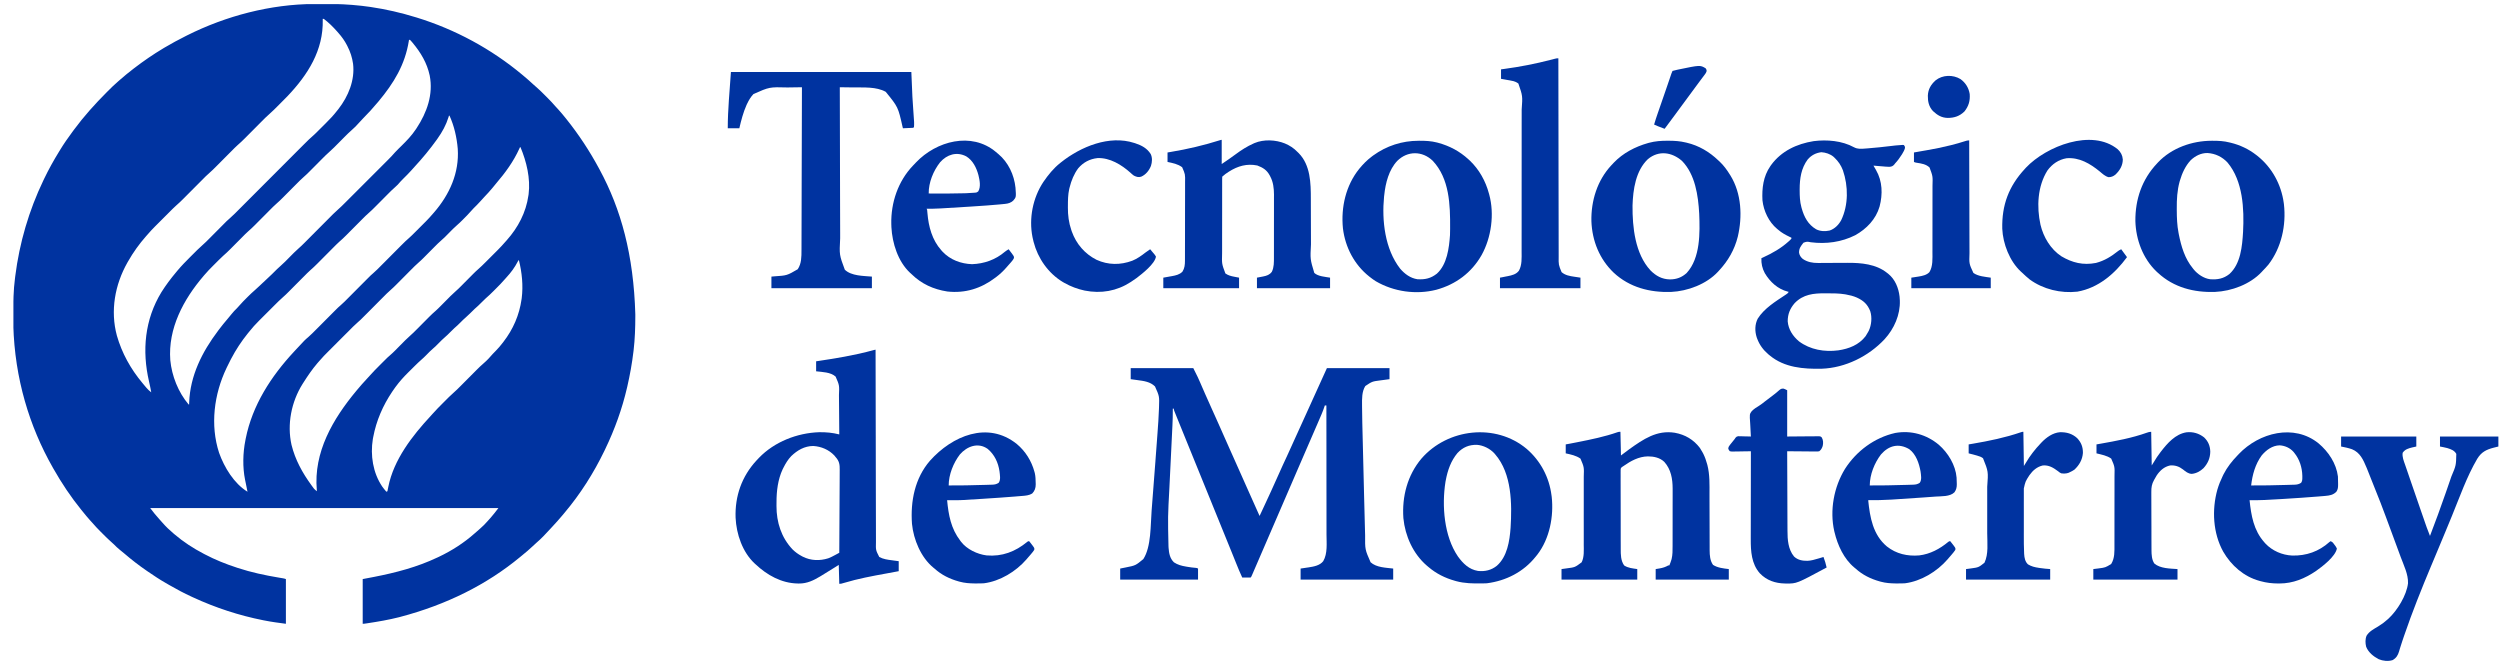 <svg width="173" height="46" viewBox="0 0 173 46" fill="none" xmlns="http://www.w3.org/2000/svg">
<g clip-path="url(#clip0_3373_445)">
<path d="M21.735 0.278C21.761 0.278 21.787 0.278 21.814 0.278C21.952 0.277 22.091 0.277 22.23 0.277C22.341 0.277 22.452 0.276 22.564 0.275C23.366 0.269 24.155 0.307 24.953 0.395C24.988 0.398 25.022 0.402 25.057 0.406C25.233 0.426 25.407 0.449 25.581 0.474C25.607 0.478 25.632 0.482 25.658 0.485C26.715 0.641 27.755 0.881 28.775 1.196C28.8 1.203 28.824 1.21 28.849 1.218C31.506 2.039 33.992 3.382 36.128 5.163C36.15 5.181 36.171 5.198 36.192 5.216C36.445 5.426 36.691 5.642 36.931 5.866C37.009 5.938 37.089 6.007 37.17 6.076C37.358 6.241 37.534 6.418 37.711 6.595C37.769 6.653 37.827 6.711 37.885 6.769C38.084 6.968 38.275 7.17 38.458 7.384C38.517 7.448 38.576 7.513 38.636 7.577C38.815 7.774 38.984 7.977 39.15 8.185C39.172 8.212 39.172 8.212 39.195 8.241C40.048 9.306 40.795 10.442 41.443 11.643C41.46 11.674 41.477 11.705 41.494 11.737C42.973 14.47 43.847 17.635 43.964 21.751C43.964 21.821 43.964 21.821 43.964 21.892C43.963 22.679 43.937 23.456 43.846 24.237C43.842 24.264 43.839 24.29 43.836 24.318C43.739 25.137 43.593 25.945 43.409 26.749C43.403 26.773 43.398 26.797 43.392 26.821C43.053 28.291 42.534 29.722 41.88 31.081C41.851 31.142 41.851 31.142 41.821 31.204C41.08 32.737 40.161 34.185 39.063 35.488C39.008 35.554 38.953 35.619 38.898 35.685C38.681 35.946 38.454 36.197 38.222 36.445C38.167 36.505 38.111 36.565 38.056 36.625C37.759 36.951 37.458 37.273 37.121 37.56C37.032 37.639 36.944 37.721 36.857 37.803C36.622 38.024 36.38 38.232 36.128 38.434C36.085 38.47 36.041 38.506 35.997 38.542C33.684 40.457 30.9 41.846 27.683 42.693C27.659 42.699 27.635 42.705 27.61 42.712C26.894 42.893 26.172 43.017 25.442 43.127C25.402 43.133 25.402 43.133 25.362 43.139C25.181 43.166 25.181 43.166 25.099 43.166C25.099 42.145 25.099 41.124 25.099 40.072C25.351 40.024 25.603 39.976 25.863 39.926C27.385 39.63 28.862 39.245 30.268 38.579C30.3 38.564 30.333 38.549 30.367 38.533C31.265 38.107 32.109 37.566 32.852 36.905C32.902 36.862 32.952 36.819 33.002 36.775C33.05 36.734 33.097 36.692 33.144 36.65C33.176 36.622 33.208 36.593 33.241 36.564C33.417 36.407 33.584 36.25 33.736 36.069C33.807 35.985 33.881 35.905 33.956 35.824C34.144 35.611 34.317 35.383 34.49 35.158C26.538 35.158 18.586 35.158 10.393 35.158C10.605 35.434 10.803 35.689 11.037 35.941C11.11 36.02 11.181 36.1 11.251 36.181C11.479 36.443 11.729 36.682 11.995 36.905C12.013 36.921 12.031 36.937 12.05 36.953C12.678 37.491 13.373 37.944 14.106 38.325C14.129 38.337 14.153 38.349 14.177 38.362C14.878 38.731 15.61 39.026 16.363 39.271C16.395 39.282 16.427 39.292 16.461 39.304C17.383 39.607 18.332 39.809 19.288 39.969C19.326 39.976 19.326 39.976 19.365 39.982C19.433 39.994 19.501 40.005 19.569 40.016C19.675 40.035 19.675 40.035 19.784 40.072C19.784 41.093 19.784 42.114 19.784 43.166C19.285 43.101 18.795 43.037 18.303 42.938C18.276 42.933 18.248 42.928 18.219 42.922C16.543 42.589 14.93 42.061 13.378 41.346C13.321 41.32 13.321 41.32 13.264 41.294C12.736 41.05 12.226 40.783 11.724 40.49C11.639 40.441 11.553 40.392 11.468 40.343C11.048 40.103 10.646 39.835 10.247 39.562C10.22 39.543 10.192 39.525 10.164 39.505C9.623 39.134 9.105 38.735 8.608 38.307C8.503 38.218 8.396 38.131 8.288 38.045C8.145 37.928 8.013 37.807 7.886 37.674C7.82 37.608 7.752 37.548 7.682 37.488C7.491 37.322 7.314 37.144 7.136 36.965C7.078 36.907 7.02 36.85 6.962 36.792C6.763 36.593 6.571 36.391 6.389 36.177C6.336 36.118 6.283 36.06 6.229 36.002C6.057 35.811 5.895 35.613 5.734 35.413C5.7 35.371 5.666 35.33 5.632 35.289C4.906 34.396 4.262 33.429 3.695 32.428C3.677 32.397 3.66 32.366 3.641 32.334C2.038 29.508 1.02 26.197 0.921 22.51C0.921 22.457 0.921 22.404 0.92 22.351C0.92 22.183 0.92 22.015 0.919 21.846C0.919 21.818 0.919 21.789 0.919 21.759C0.919 20.918 0.927 20.086 1.038 19.25C1.044 19.2 1.05 19.15 1.057 19.1C1.347 16.803 2.001 14.567 3.003 12.48C3.023 12.44 3.042 12.4 3.061 12.359C3.373 11.709 3.718 11.091 4.095 10.478C4.125 10.429 4.125 10.429 4.156 10.378C4.419 9.947 4.705 9.536 5.006 9.131C5.042 9.081 5.079 9.031 5.116 8.981C5.803 8.051 6.569 7.201 7.385 6.383C7.407 6.36 7.43 6.338 7.453 6.315C7.686 6.081 7.92 5.85 8.172 5.636C8.216 5.598 8.259 5.56 8.302 5.522C8.603 5.258 8.91 5.006 9.228 4.763C9.261 4.737 9.261 4.737 9.295 4.711C9.94 4.217 10.606 3.76 11.303 3.343C11.332 3.326 11.361 3.309 11.39 3.291C11.861 3.01 12.343 2.753 12.832 2.506C12.889 2.477 12.889 2.477 12.947 2.448C15.628 1.103 18.729 0.286 21.735 0.278ZM22.332 1.305C22.333 1.325 22.334 1.346 22.334 1.367C22.384 3.48 21.306 5.17 19.894 6.656C19.729 6.825 19.562 6.993 19.395 7.16C19.32 7.234 19.245 7.309 19.171 7.384C19.122 7.432 19.074 7.481 19.025 7.529C18.992 7.562 18.992 7.562 18.959 7.595C18.852 7.702 18.744 7.804 18.629 7.902C18.449 8.057 18.282 8.226 18.115 8.395C18.056 8.454 17.997 8.513 17.939 8.572C17.814 8.698 17.689 8.823 17.564 8.949C17.419 9.095 17.274 9.24 17.129 9.386C17.072 9.443 17.014 9.501 16.957 9.559C16.789 9.728 16.618 9.892 16.437 10.047C16.293 10.175 16.159 10.313 16.024 10.45C15.969 10.505 15.914 10.561 15.858 10.616C15.741 10.734 15.624 10.851 15.507 10.969C15.371 11.106 15.236 11.242 15.1 11.379C15.046 11.433 14.992 11.487 14.938 11.541C14.799 11.681 14.66 11.82 14.51 11.949C14.322 12.11 14.149 12.287 13.975 12.463C13.911 12.527 13.847 12.591 13.784 12.655C13.648 12.79 13.513 12.926 13.378 13.062C13.221 13.22 13.064 13.378 12.907 13.535C12.845 13.598 12.782 13.66 12.72 13.723C12.544 13.9 12.366 14.073 12.176 14.236C12.02 14.374 11.874 14.525 11.726 14.673C11.69 14.709 11.655 14.744 11.619 14.78C11.544 14.854 11.47 14.929 11.396 15.003C11.302 15.098 11.207 15.192 11.112 15.287C11.039 15.36 10.965 15.434 10.892 15.507C10.84 15.559 10.788 15.61 10.737 15.662C10.554 15.845 10.379 16.032 10.211 16.229C10.177 16.268 10.143 16.306 10.108 16.345C9.634 16.883 9.219 17.462 8.864 18.086C8.848 18.113 8.833 18.141 8.816 18.169C7.949 19.705 7.625 21.506 8.088 23.225C8.435 24.438 9.04 25.526 9.847 26.494C9.866 26.517 9.884 26.54 9.904 26.563C9.962 26.633 10.02 26.702 10.079 26.772C10.106 26.803 10.106 26.803 10.133 26.836C10.235 26.955 10.339 27.055 10.466 27.149C10.423 26.9 10.372 26.654 10.314 26.407C9.817 24.268 10.012 22.108 11.175 20.211C11.477 19.733 11.813 19.283 12.177 18.85C12.206 18.814 12.236 18.778 12.266 18.742C12.546 18.406 12.849 18.095 13.159 17.787C13.242 17.705 13.324 17.623 13.407 17.54C13.46 17.487 13.514 17.434 13.567 17.381C13.591 17.356 13.616 17.332 13.64 17.307C13.754 17.195 13.869 17.086 13.991 16.981C14.176 16.821 14.347 16.648 14.519 16.474C14.554 16.438 14.59 16.402 14.626 16.366C14.738 16.254 14.849 16.142 14.961 16.029C15.091 15.898 15.221 15.768 15.351 15.637C15.402 15.586 15.454 15.534 15.505 15.482C15.537 15.45 15.569 15.418 15.601 15.385C15.629 15.357 15.657 15.33 15.685 15.301C15.757 15.232 15.829 15.168 15.904 15.104C16.146 14.894 16.368 14.663 16.594 14.436C16.647 14.383 16.7 14.33 16.752 14.278C16.865 14.165 16.978 14.051 17.091 13.938C17.27 13.759 17.448 13.58 17.627 13.401C18.007 13.021 18.386 12.642 18.765 12.261C19.175 11.851 19.584 11.441 19.994 11.031C20.171 10.853 20.349 10.675 20.526 10.497C20.637 10.387 20.747 10.276 20.858 10.165C20.909 10.114 20.96 10.063 21.011 10.012C21.251 9.771 21.491 9.533 21.75 9.313C21.798 9.268 21.845 9.223 21.892 9.177C21.915 9.153 21.939 9.13 21.963 9.106C21.988 9.081 22.012 9.057 22.038 9.031C22.077 8.992 22.077 8.992 22.117 8.952C22.172 8.897 22.228 8.842 22.283 8.787C22.366 8.704 22.45 8.621 22.533 8.538C22.811 8.262 23.076 7.986 23.315 7.675C23.35 7.632 23.385 7.589 23.419 7.546C24.104 6.664 24.566 5.549 24.433 4.419C24.37 3.981 24.246 3.59 24.043 3.198C24.032 3.175 24.02 3.153 24.009 3.13C23.848 2.82 23.656 2.549 23.424 2.288C23.393 2.252 23.362 2.216 23.33 2.18C23.049 1.864 22.745 1.557 22.405 1.305C22.381 1.305 22.357 1.305 22.332 1.305ZM28.302 2.761C28.299 2.783 28.295 2.805 28.292 2.828C28.03 4.478 27.251 5.752 26.191 7.02C26.175 7.039 26.159 7.058 26.142 7.078C25.814 7.469 25.472 7.85 25.11 8.21C25.024 8.295 24.942 8.381 24.865 8.473C24.693 8.672 24.51 8.856 24.311 9.027C24.155 9.163 24.009 9.307 23.864 9.454C23.837 9.481 23.811 9.507 23.784 9.534C23.7 9.618 23.617 9.702 23.534 9.786C23.424 9.897 23.314 10.008 23.204 10.118C23.167 10.156 23.167 10.156 23.129 10.194C23.013 10.31 22.896 10.422 22.772 10.529C22.602 10.676 22.445 10.835 22.287 10.994C22.256 11.026 22.224 11.057 22.192 11.089C22.093 11.189 21.994 11.288 21.896 11.388C21.765 11.519 21.635 11.65 21.504 11.781C21.475 11.811 21.445 11.841 21.415 11.871C21.288 11.999 21.16 12.124 21.023 12.242C20.845 12.395 20.681 12.562 20.516 12.729C20.464 12.781 20.413 12.832 20.361 12.884C20.272 12.974 20.183 13.063 20.094 13.153C19.987 13.261 19.881 13.368 19.774 13.475C19.707 13.542 19.641 13.608 19.575 13.675C19.442 13.808 19.309 13.94 19.166 14.062C18.983 14.22 18.814 14.393 18.643 14.565C18.608 14.601 18.572 14.636 18.537 14.672C18.425 14.785 18.313 14.897 18.201 15.01C18.071 15.14 17.941 15.271 17.811 15.401C17.76 15.453 17.709 15.505 17.657 15.557C17.497 15.717 17.335 15.872 17.163 16.02C17.023 16.144 16.893 16.277 16.762 16.41C16.732 16.441 16.701 16.471 16.67 16.503C16.573 16.599 16.477 16.696 16.381 16.793C16.254 16.921 16.127 17.049 16 17.177C15.971 17.206 15.943 17.235 15.913 17.264C15.763 17.415 15.609 17.559 15.448 17.698C15.343 17.791 15.244 17.889 15.145 17.988C15.125 18.008 15.104 18.029 15.082 18.051C15.039 18.094 14.995 18.138 14.952 18.181C14.886 18.247 14.82 18.313 14.755 18.378C14.543 18.59 14.335 18.802 14.142 19.032C14.123 19.055 14.104 19.077 14.084 19.1C12.695 20.722 11.62 22.73 11.784 24.92C11.889 26.015 12.335 27.143 13.05 27.987C13.062 27.987 13.074 27.987 13.087 27.987C13.088 27.942 13.089 27.898 13.091 27.852C13.158 25.995 13.984 24.354 15.089 22.891C15.105 22.869 15.121 22.847 15.138 22.824C15.335 22.561 15.542 22.308 15.756 22.058C15.847 21.951 15.936 21.842 16.024 21.733C16.14 21.59 16.261 21.457 16.395 21.331C16.462 21.262 16.524 21.193 16.587 21.12C16.74 20.943 16.904 20.778 17.07 20.613C17.1 20.584 17.129 20.554 17.159 20.524C17.315 20.368 17.473 20.219 17.64 20.075C17.757 19.974 17.87 19.867 17.983 19.76C18.034 19.712 18.084 19.664 18.135 19.616C18.161 19.592 18.187 19.567 18.214 19.543C18.291 19.47 18.368 19.398 18.445 19.326C18.695 19.094 18.941 18.86 19.179 18.616C19.252 18.545 19.325 18.479 19.402 18.413C19.626 18.219 19.831 18.005 20.039 17.794C20.122 17.711 20.204 17.628 20.287 17.544C20.305 17.526 20.324 17.507 20.343 17.488C20.442 17.388 20.543 17.294 20.649 17.202C20.791 17.079 20.924 16.951 21.056 16.818C21.079 16.794 21.103 16.771 21.127 16.747C21.177 16.696 21.227 16.646 21.277 16.596C21.357 16.516 21.436 16.436 21.516 16.356C21.685 16.186 21.854 16.017 22.023 15.847C22.219 15.65 22.415 15.453 22.611 15.257C22.689 15.178 22.767 15.1 22.845 15.022C22.893 14.973 22.942 14.925 22.99 14.876C23.011 14.855 23.033 14.833 23.055 14.811C23.16 14.706 23.268 14.604 23.381 14.507C23.56 14.352 23.726 14.185 23.893 14.018C23.929 13.982 23.964 13.947 23.999 13.912C24.093 13.818 24.188 13.723 24.282 13.629C24.382 13.529 24.481 13.43 24.581 13.331C24.748 13.164 24.915 12.997 25.081 12.83C25.273 12.637 25.466 12.445 25.658 12.253C25.824 12.087 25.99 11.921 26.156 11.756C26.254 11.657 26.353 11.558 26.452 11.459C26.545 11.367 26.638 11.274 26.73 11.181C26.78 11.131 26.83 11.081 26.88 11.031C27.039 10.872 27.193 10.71 27.339 10.539C27.421 10.445 27.509 10.359 27.599 10.272C27.638 10.235 27.676 10.197 27.714 10.16C27.734 10.141 27.753 10.122 27.773 10.102C28.142 9.741 28.489 9.38 28.775 8.949C28.793 8.923 28.81 8.897 28.828 8.87C29.543 7.784 29.994 6.533 29.735 5.222C29.549 4.358 29.118 3.639 28.557 2.966C28.54 2.945 28.523 2.924 28.505 2.903C28.464 2.854 28.419 2.807 28.375 2.761C28.351 2.761 28.327 2.761 28.302 2.761ZM31.069 8.003C31.059 8.035 31.05 8.067 31.04 8.1C30.87 8.65 30.602 9.136 30.268 9.604C30.253 9.625 30.238 9.646 30.223 9.668C29.75 10.327 29.237 10.947 28.686 11.543C28.602 11.633 28.52 11.725 28.439 11.818C28.272 12.005 28.094 12.18 27.916 12.356C27.779 12.492 27.649 12.63 27.525 12.778C27.465 12.844 27.402 12.9 27.334 12.958C27.157 13.111 26.993 13.275 26.829 13.441C26.797 13.473 26.765 13.505 26.732 13.539C26.631 13.641 26.529 13.743 26.428 13.845C26.294 13.98 26.16 14.114 26.026 14.249C25.996 14.279 25.965 14.31 25.934 14.341C25.806 14.47 25.677 14.597 25.539 14.716C25.368 14.863 25.21 15.022 25.051 15.182C24.996 15.238 24.941 15.293 24.886 15.348C24.769 15.466 24.652 15.584 24.535 15.701C24.399 15.838 24.263 15.975 24.127 16.111C24.073 16.165 24.019 16.219 23.966 16.274C23.803 16.437 23.638 16.594 23.463 16.744C23.32 16.873 23.185 17.011 23.049 17.148C22.994 17.203 22.939 17.259 22.884 17.314C22.767 17.431 22.65 17.549 22.533 17.667C22.397 17.804 22.261 17.94 22.125 18.077C22.071 18.131 22.017 18.185 21.964 18.239C21.801 18.403 21.636 18.56 21.461 18.711C21.319 18.837 21.187 18.972 21.054 19.107C21 19.161 20.946 19.215 20.892 19.269C20.778 19.384 20.663 19.499 20.549 19.614C20.416 19.748 20.283 19.882 20.15 20.015C20.098 20.068 20.045 20.121 19.992 20.174C19.854 20.313 19.717 20.45 19.568 20.577C19.368 20.749 19.184 20.937 18.997 21.123C18.957 21.164 18.916 21.204 18.876 21.244C18.792 21.328 18.707 21.413 18.623 21.497C18.516 21.604 18.409 21.71 18.302 21.817C18.218 21.9 18.135 21.983 18.052 22.067C18.012 22.106 17.973 22.145 17.933 22.185C17.684 22.432 17.454 22.687 17.236 22.963C17.203 23.005 17.169 23.046 17.135 23.087C16.701 23.626 16.32 24.207 15.999 24.82C15.986 24.844 15.974 24.867 15.961 24.892C15.873 25.061 15.789 25.231 15.707 25.402C15.697 25.424 15.686 25.446 15.675 25.469C14.811 27.274 14.534 29.416 15.161 31.336C15.522 32.344 16.192 33.457 17.127 34.029C17.091 33.847 17.054 33.664 17.017 33.482C17.004 33.421 16.992 33.36 16.979 33.299C16.973 33.269 16.967 33.238 16.96 33.207C16.782 32.333 16.806 31.335 16.982 30.462C16.988 30.426 16.995 30.39 17.003 30.352C17.464 28.036 18.76 26.04 20.348 24.333C20.409 24.267 20.47 24.201 20.531 24.136C21.095 23.528 21.095 23.528 21.33 23.329C21.52 23.163 21.697 22.984 21.874 22.805C21.937 22.742 21.999 22.68 22.062 22.617C22.195 22.484 22.327 22.351 22.46 22.217C22.614 22.062 22.768 21.908 22.922 21.753C22.983 21.692 23.044 21.631 23.105 21.569C23.413 21.26 23.413 21.26 23.57 21.126C23.757 20.966 23.928 20.789 24.102 20.614C24.165 20.55 24.229 20.486 24.293 20.422C24.428 20.287 24.563 20.151 24.698 20.015C24.855 19.857 25.012 19.7 25.169 19.542C25.232 19.479 25.294 19.417 25.356 19.354C25.67 19.039 25.67 19.039 25.824 18.907C26.024 18.736 26.207 18.547 26.392 18.36C26.462 18.29 26.532 18.22 26.602 18.15C26.75 18.001 26.898 17.852 27.046 17.703C27.218 17.531 27.39 17.358 27.562 17.185C27.631 17.117 27.699 17.048 27.767 16.979C27.955 16.791 28.142 16.605 28.345 16.433C28.472 16.322 28.59 16.201 28.71 16.081C28.75 16.041 28.75 16.041 28.792 15.999C28.849 15.942 28.907 15.884 28.964 15.827C29.05 15.74 29.137 15.653 29.224 15.567C29.28 15.511 29.336 15.455 29.392 15.399C29.431 15.361 29.431 15.361 29.47 15.321C29.634 15.157 29.789 14.986 29.94 14.809C29.973 14.773 30.005 14.736 30.037 14.699C31.108 13.462 31.786 11.966 31.677 10.303C31.611 9.518 31.433 8.721 31.105 8.003C31.093 8.003 31.081 8.003 31.069 8.003ZM35.983 10.187C35.968 10.22 35.953 10.254 35.937 10.288C35.533 11.18 34.967 11.953 34.332 12.694C34.245 12.796 34.162 12.899 34.079 13.003C33.903 13.22 33.712 13.421 33.52 13.624C33.421 13.729 33.324 13.836 33.228 13.945C33.082 14.108 32.928 14.262 32.771 14.415C32.694 14.494 32.623 14.572 32.551 14.655C32.405 14.824 32.248 14.982 32.09 15.139C32.049 15.181 32.049 15.181 32.006 15.224C31.881 15.349 31.754 15.472 31.619 15.588C31.425 15.754 31.248 15.938 31.069 16.12C31 16.19 30.931 16.26 30.862 16.329C30.831 16.36 30.801 16.39 30.77 16.422C30.692 16.498 30.612 16.57 30.529 16.641C30.372 16.777 30.226 16.922 30.08 17.07C30.053 17.097 30.026 17.124 29.998 17.153C29.912 17.239 29.826 17.326 29.74 17.412C29.627 17.526 29.513 17.641 29.4 17.755C29.362 17.793 29.362 17.793 29.323 17.833C29.206 17.95 29.088 18.064 28.962 18.172C28.777 18.331 28.607 18.505 28.435 18.678C28.4 18.714 28.364 18.75 28.328 18.785C28.216 18.898 28.105 19.011 27.993 19.123C27.863 19.254 27.733 19.384 27.603 19.515C27.552 19.566 27.5 19.618 27.449 19.67C27.314 19.806 27.179 19.94 27.033 20.065C26.844 20.227 26.671 20.404 26.497 20.58C26.433 20.644 26.369 20.708 26.305 20.772C26.17 20.908 26.035 21.044 25.9 21.18C25.743 21.337 25.586 21.495 25.429 21.653C25.367 21.715 25.304 21.778 25.242 21.84C24.928 22.156 24.928 22.156 24.776 22.286C24.539 22.488 24.324 22.714 24.105 22.934C24.054 22.984 24.004 23.034 23.953 23.085C23.848 23.19 23.743 23.295 23.638 23.4C23.504 23.535 23.37 23.669 23.235 23.803C23.131 23.907 23.027 24.011 22.924 24.115C22.874 24.164 22.825 24.213 22.775 24.263C22.415 24.622 22.415 24.622 22.078 25.002C22.039 25.046 22 25.091 21.962 25.135C21.597 25.562 21.286 26.02 20.986 26.494C20.969 26.521 20.951 26.548 20.934 26.575C20.162 27.807 19.853 29.36 20.173 30.785C20.431 31.822 20.925 32.72 21.552 33.579C21.573 33.608 21.595 33.637 21.616 33.667C21.637 33.694 21.657 33.721 21.677 33.749C21.704 33.784 21.704 33.784 21.731 33.82C21.791 33.889 21.857 33.94 21.932 33.993C21.928 33.954 21.928 33.954 21.924 33.915C21.687 31.293 23.038 28.99 24.662 27.04C24.685 27.013 24.685 27.013 24.708 26.985C24.927 26.721 25.152 26.466 25.386 26.216C25.447 26.151 25.508 26.084 25.568 26.017C25.793 25.762 26.03 25.521 26.271 25.281C26.339 25.213 26.407 25.145 26.474 25.078C26.835 24.717 26.835 24.717 26.989 24.586C27.235 24.377 27.456 24.139 27.683 23.91C27.78 23.813 27.876 23.716 27.972 23.619C27.994 23.597 28.015 23.575 28.037 23.553C28.145 23.444 28.255 23.34 28.37 23.241C28.538 23.096 28.694 22.94 28.849 22.782C28.88 22.752 28.91 22.721 28.942 22.69C29.038 22.593 29.134 22.496 29.23 22.399C29.357 22.271 29.484 22.143 29.611 22.016C29.654 21.972 29.654 21.972 29.698 21.928C29.848 21.778 30.001 21.634 30.162 21.496C30.279 21.393 30.387 21.282 30.497 21.172C30.52 21.148 30.544 21.124 30.569 21.099C30.645 21.023 30.72 20.947 30.796 20.87C30.895 20.77 30.995 20.669 31.095 20.569C31.128 20.535 31.128 20.535 31.162 20.5C31.273 20.39 31.385 20.283 31.503 20.181C31.662 20.044 31.809 19.898 31.956 19.749C31.998 19.706 31.998 19.706 32.041 19.663C32.129 19.574 32.218 19.485 32.306 19.396C32.423 19.278 32.54 19.161 32.657 19.043C32.696 19.004 32.696 19.004 32.736 18.963C32.856 18.843 32.977 18.726 33.105 18.615C33.275 18.469 33.432 18.311 33.591 18.153C33.622 18.122 33.653 18.09 33.686 18.058C33.751 17.992 33.817 17.927 33.883 17.861C33.983 17.761 34.083 17.661 34.183 17.561C34.247 17.497 34.312 17.432 34.376 17.368C34.405 17.338 34.435 17.309 34.465 17.278C34.639 17.104 34.803 16.925 34.964 16.739C34.998 16.7 35.033 16.661 35.069 16.622C35.849 15.747 36.399 14.702 36.565 13.536C36.572 13.488 36.572 13.488 36.58 13.439C36.716 12.343 36.438 11.194 36.019 10.187C36.007 10.187 35.995 10.187 35.983 10.187ZM35.874 18.013C35.859 18.042 35.844 18.071 35.829 18.101C35.619 18.508 35.36 18.858 35.049 19.194C35.002 19.244 34.957 19.295 34.912 19.347C34.729 19.561 34.532 19.761 34.332 19.959C34.274 20.017 34.217 20.075 34.159 20.133C33.98 20.312 33.8 20.486 33.608 20.65C33.503 20.743 33.405 20.843 33.307 20.943C33.161 21.092 33.012 21.234 32.853 21.369C32.74 21.47 32.634 21.579 32.527 21.688C32.433 21.783 32.338 21.873 32.236 21.96C32.107 22.07 31.988 22.188 31.869 22.308C31.73 22.449 31.588 22.583 31.437 22.712C31.335 22.804 31.238 22.902 31.142 23C31.025 23.118 30.909 23.234 30.782 23.341C30.639 23.462 30.509 23.595 30.377 23.728C30.112 23.996 30.112 23.996 29.979 24.108C29.805 24.254 29.649 24.418 29.49 24.58C29.379 24.692 29.268 24.8 29.148 24.902C28.999 25.032 28.857 25.169 28.717 25.308C28.691 25.333 28.666 25.358 28.64 25.384C28.587 25.437 28.534 25.49 28.481 25.543C28.401 25.622 28.321 25.701 28.241 25.78C27.932 26.086 27.65 26.399 27.392 26.749C27.372 26.777 27.351 26.805 27.33 26.833C27.282 26.899 27.235 26.966 27.19 27.034C27.173 27.057 27.157 27.081 27.14 27.106C26.496 28.065 26.042 29.106 25.827 30.244C25.818 30.291 25.809 30.337 25.8 30.386C25.62 31.506 25.806 32.715 26.446 33.665C26.538 33.791 26.634 33.912 26.737 34.029C26.761 34.017 26.785 34.005 26.81 33.993C26.833 33.892 26.853 33.792 26.871 33.69C27.244 31.808 28.532 30.151 29.811 28.776C29.853 28.731 29.893 28.685 29.934 28.639C30.165 28.378 30.408 28.132 30.655 27.886C30.725 27.816 30.796 27.745 30.866 27.675C30.912 27.629 30.957 27.584 31.003 27.538C31.023 27.517 31.044 27.497 31.065 27.476C31.169 27.372 31.276 27.273 31.387 27.177C31.56 27.027 31.72 26.866 31.881 26.704C31.936 26.649 31.991 26.593 32.046 26.538C32.163 26.42 32.28 26.303 32.397 26.185C32.533 26.048 32.669 25.912 32.805 25.775C32.859 25.721 32.913 25.667 32.966 25.613C33.134 25.444 33.303 25.28 33.484 25.126C33.709 24.933 33.909 24.714 34.101 24.489C34.166 24.416 34.234 24.349 34.304 24.281C34.478 24.108 34.631 23.921 34.782 23.728C34.806 23.697 34.806 23.697 34.83 23.666C35.507 22.791 35.938 21.803 36.092 20.706C36.096 20.682 36.099 20.657 36.103 20.632C36.212 19.765 36.12 18.857 35.91 18.013C35.898 18.013 35.886 18.013 35.874 18.013Z" fill="#0033A0"/>
<path d="M78.245 25.475C79.674 25.475 81.104 25.475 82.576 25.475C82.91 26.143 82.91 26.143 83.016 26.39C83.029 26.418 83.041 26.446 83.054 26.476C83.08 26.536 83.106 26.596 83.132 26.656C83.203 26.82 83.274 26.983 83.346 27.147C83.361 27.18 83.375 27.214 83.39 27.248C83.543 27.596 83.698 27.943 83.855 28.289C83.91 28.411 83.965 28.532 84.019 28.654C84.033 28.683 84.046 28.713 84.06 28.743C84.196 29.045 84.33 29.347 84.465 29.65C84.476 29.676 84.488 29.702 84.5 29.729C84.56 29.866 84.621 30.002 84.681 30.138C84.831 30.476 84.981 30.814 85.131 31.151C85.147 31.187 85.163 31.222 85.179 31.258C85.378 31.707 85.578 32.155 85.779 32.603C85.978 33.047 86.176 33.491 86.373 33.936C86.635 34.526 86.898 35.115 87.163 35.704C87.235 35.55 87.307 35.395 87.379 35.241C87.404 35.186 87.43 35.131 87.456 35.076C87.788 34.364 88.118 33.65 88.436 32.93C88.645 32.455 88.863 31.984 89.082 31.514C89.284 31.08 89.482 30.645 89.675 30.207C89.882 29.738 90.095 29.271 90.312 28.806C90.552 28.29 90.788 27.772 91.017 27.251C91.279 26.656 91.552 26.067 91.822 25.475C93.252 25.475 94.681 25.475 96.154 25.475C96.154 25.727 96.154 25.98 96.154 26.239C96.085 26.248 96.017 26.257 95.946 26.266C95.855 26.279 95.763 26.291 95.672 26.303C95.627 26.309 95.582 26.315 95.535 26.321C94.953 26.396 94.953 26.396 94.48 26.713C94.236 27.1 94.25 27.595 94.254 28.037C94.254 28.088 94.255 28.14 94.255 28.192C94.26 28.899 94.279 29.605 94.297 30.311C94.302 30.514 94.307 30.718 94.312 30.921C94.32 31.262 94.328 31.602 94.337 31.943C94.348 32.377 94.358 32.81 94.369 33.244C94.378 33.622 94.388 33.999 94.397 34.377C94.399 34.457 94.401 34.537 94.403 34.617C94.43 35.717 94.43 35.717 94.46 36.817C94.462 36.89 94.464 36.963 94.466 37.036C94.458 38.028 94.458 38.028 94.844 38.907C95.247 39.275 95.896 39.281 96.409 39.344C96.409 39.596 96.409 39.848 96.409 40.108C94.295 40.108 92.18 40.108 90.002 40.108C90.002 39.856 90.002 39.604 90.002 39.344C90.063 39.335 90.124 39.326 90.187 39.317C90.269 39.305 90.35 39.293 90.432 39.28C90.472 39.275 90.512 39.269 90.553 39.263C90.915 39.207 91.328 39.137 91.567 38.834C91.879 38.304 91.796 37.583 91.794 36.994C91.794 36.896 91.794 36.799 91.794 36.701C91.794 36.492 91.794 36.282 91.793 36.073C91.793 35.77 91.793 35.468 91.793 35.165C91.793 34.674 91.792 34.183 91.791 33.692C91.791 33.215 91.79 32.739 91.79 32.262C91.79 32.232 91.79 32.203 91.79 32.173C91.79 32.025 91.79 31.877 91.79 31.729C91.789 30.506 91.787 29.283 91.786 28.06C91.75 28.06 91.714 28.06 91.677 28.06C91.67 28.08 91.664 28.1 91.657 28.121C91.594 28.314 91.523 28.5 91.443 28.686C91.431 28.714 91.419 28.742 91.406 28.771C91.366 28.865 91.326 28.958 91.285 29.052C91.256 29.119 91.228 29.186 91.199 29.253C90.912 29.918 90.624 30.582 90.335 31.246C90.127 31.724 89.92 32.203 89.713 32.682C89.692 32.732 89.692 32.732 89.67 32.782C89.614 32.911 89.559 33.041 89.503 33.17C89.366 33.487 89.229 33.804 89.092 34.12C88.88 34.612 88.667 35.103 88.455 35.595C88.231 36.113 88.007 36.631 87.783 37.15C87.637 37.487 87.492 37.824 87.346 38.162C87.331 38.197 87.315 38.233 87.299 38.27C87.224 38.444 87.149 38.618 87.074 38.792C87.007 38.947 86.94 39.102 86.873 39.256C86.848 39.315 86.822 39.374 86.797 39.432C86.761 39.515 86.726 39.597 86.69 39.68C86.674 39.717 86.674 39.717 86.658 39.754C86.585 39.922 86.585 39.922 86.544 39.963C86.446 39.965 86.349 39.966 86.251 39.965C86.223 39.965 86.195 39.965 86.167 39.965C86.099 39.964 86.03 39.963 85.962 39.963C85.811 39.644 85.679 39.318 85.547 38.991C85.48 38.822 85.411 38.654 85.343 38.485C85.322 38.431 85.322 38.431 85.299 38.376C85.119 37.93 84.938 37.485 84.756 37.039C84.532 36.491 84.309 35.943 84.087 35.394C83.863 34.842 83.638 34.29 83.414 33.738C83.178 33.16 82.943 32.583 82.709 32.004C82.529 31.559 82.347 31.115 82.166 30.67C81.624 29.341 81.624 29.341 81.426 28.848C81.399 28.78 81.371 28.713 81.344 28.645C81.329 28.607 81.313 28.568 81.297 28.528C81.284 28.495 81.27 28.462 81.257 28.428C81.23 28.351 81.23 28.351 81.23 28.278C81.206 28.278 81.181 28.278 81.157 28.278C81.157 28.313 81.157 28.348 81.158 28.384C81.16 28.747 81.149 29.108 81.131 29.47C81.128 29.529 81.125 29.587 81.122 29.645C81.116 29.77 81.11 29.895 81.104 30.02C81.094 30.219 81.085 30.417 81.075 30.616C81.056 31.003 81.037 31.39 81.019 31.777C80.995 32.267 80.971 32.758 80.947 33.248C80.939 33.413 80.931 33.577 80.923 33.742C80.814 35.766 80.814 35.766 80.859 37.79C80.861 37.831 80.864 37.873 80.866 37.915C80.895 38.291 80.956 38.639 81.236 38.912C81.494 39.084 81.761 39.155 82.064 39.205C82.098 39.211 82.132 39.217 82.166 39.223C82.363 39.257 82.559 39.282 82.759 39.298C82.831 39.307 82.831 39.307 82.904 39.344C82.904 39.596 82.904 39.848 82.904 40.108C81.126 40.108 79.348 40.108 77.517 40.108C77.517 39.856 77.517 39.604 77.517 39.344C77.637 39.32 77.757 39.296 77.881 39.271C78.581 39.133 78.581 39.133 79.118 38.689C79.674 37.832 79.613 36.308 79.693 35.317C79.696 35.281 79.699 35.245 79.702 35.208C79.79 34.146 79.868 33.083 79.947 32.02C79.949 31.99 79.951 31.96 79.954 31.93C79.956 31.899 79.958 31.87 79.96 31.839C79.978 31.595 79.997 31.35 80.015 31.106C80.033 30.865 80.051 30.625 80.069 30.384C80.079 30.243 80.09 30.101 80.1 29.959C80.142 29.412 80.179 28.864 80.199 28.315C80.201 28.252 80.201 28.252 80.204 28.186C80.231 27.42 80.231 27.42 79.925 26.741C79.596 26.415 79.15 26.362 78.709 26.303C78.664 26.297 78.619 26.291 78.573 26.284C78.463 26.269 78.354 26.254 78.245 26.239C78.245 25.987 78.245 25.735 78.245 25.475Z" fill="#0033A0"/>
<path d="M128.298 10.191C128.552 10.326 128.787 10.303 129.067 10.28C129.119 10.276 129.17 10.273 129.221 10.269C129.77 10.229 130.317 10.166 130.863 10.102C130.898 10.098 130.933 10.094 130.969 10.09C131.034 10.082 131.099 10.075 131.165 10.067C131.312 10.05 131.459 10.037 131.608 10.032C131.634 10.031 131.661 10.03 131.688 10.029C131.721 10.035 131.721 10.035 131.754 10.041C131.827 10.15 131.827 10.15 131.822 10.25C131.784 10.392 131.721 10.507 131.645 10.63C131.623 10.666 131.623 10.666 131.601 10.702C131.464 10.921 131.313 11.127 131.135 11.315C131.121 11.335 131.106 11.355 131.091 11.376C130.984 11.499 130.908 11.531 130.744 11.544C130.577 11.542 130.412 11.526 130.246 11.511C130.187 11.506 130.129 11.502 130.07 11.497C129.928 11.486 129.785 11.474 129.643 11.461C129.663 11.495 129.682 11.529 129.703 11.564C129.729 11.609 129.755 11.655 129.782 11.7C129.795 11.723 129.808 11.745 129.821 11.768C130.269 12.544 130.291 13.438 130.067 14.292C129.812 15.172 129.167 15.838 128.382 16.277C127.43 16.756 126.365 16.9 125.313 16.765C125.044 16.712 125.044 16.712 124.801 16.795C124.623 17.017 124.483 17.197 124.495 17.492C124.527 17.672 124.619 17.806 124.758 17.922C125.077 18.136 125.433 18.202 125.811 18.198C125.839 18.198 125.866 18.198 125.894 18.198C125.953 18.197 126.013 18.197 126.072 18.197C126.166 18.196 126.261 18.195 126.355 18.195C126.623 18.194 126.892 18.193 127.16 18.191C127.324 18.19 127.489 18.19 127.653 18.189C127.716 18.189 127.778 18.189 127.84 18.188C128.786 18.181 129.824 18.271 130.589 18.887C130.615 18.906 130.641 18.926 130.667 18.947C131.146 19.336 131.382 19.926 131.451 20.527C131.456 20.587 131.46 20.647 131.463 20.707C131.466 20.75 131.466 20.75 131.469 20.794C131.504 21.787 131.074 22.751 130.412 23.475C129.305 24.657 127.695 25.458 126.059 25.516C124.799 25.542 123.486 25.44 122.472 24.602C122.441 24.576 122.41 24.552 122.378 24.526C122.026 24.227 121.758 23.871 121.598 23.437C121.581 23.39 121.581 23.39 121.563 23.342C121.428 22.919 121.432 22.452 121.634 22.053C122.085 21.334 122.878 20.854 123.571 20.393C123.696 20.314 123.696 20.314 123.782 20.197C123.762 20.192 123.741 20.188 123.72 20.183C123.021 20.003 122.49 19.513 122.126 18.905C121.949 18.577 121.871 18.238 121.889 17.867C121.939 17.845 121.939 17.845 121.99 17.822C122.648 17.52 123.24 17.189 123.78 16.7C123.799 16.683 123.817 16.666 123.837 16.649C123.881 16.608 123.923 16.564 123.964 16.52C123.964 16.497 123.964 16.472 123.964 16.448C123.926 16.43 123.888 16.412 123.848 16.393C123.559 16.254 123.297 16.115 123.054 15.902C123.027 15.88 123 15.858 122.972 15.835C122.398 15.356 122.044 14.601 121.962 13.863C121.919 13.026 122.018 12.202 122.508 11.497C122.526 11.471 122.544 11.445 122.562 11.419C123.271 10.451 124.34 9.953 125.503 9.767C126.425 9.649 127.47 9.737 128.298 10.191ZM125.096 11.031C124.64 11.639 124.538 12.357 124.537 13.094C124.537 13.121 124.537 13.148 124.537 13.176C124.538 13.573 124.551 13.951 124.656 14.336C124.662 14.36 124.668 14.383 124.675 14.406C124.846 15.02 125.118 15.536 125.675 15.865C125.962 16.013 126.301 16.019 126.613 15.953C126.965 15.832 127.235 15.558 127.411 15.236C127.917 14.184 127.906 12.884 127.531 11.788C127.401 11.445 127.216 11.167 126.949 10.915C126.915 10.882 126.915 10.882 126.88 10.849C126.65 10.654 126.335 10.551 126.034 10.533C125.655 10.582 125.348 10.742 125.096 11.031ZM124.188 20.98C123.865 21.355 123.71 21.741 123.709 22.235C123.756 22.799 124.066 23.263 124.489 23.621C125.268 24.204 126.263 24.369 127.213 24.244C127.944 24.135 128.636 23.869 129.1 23.264C129.166 23.166 129.224 23.067 129.279 22.963C129.294 22.936 129.309 22.908 129.324 22.879C129.508 22.482 129.554 21.961 129.424 21.544C129.238 21.057 128.951 20.8 128.488 20.589C128.248 20.486 128.006 20.424 127.75 20.379C127.714 20.373 127.714 20.373 127.678 20.366C127.254 20.296 126.825 20.299 126.396 20.297C126.369 20.297 126.341 20.297 126.312 20.297C125.499 20.292 124.779 20.364 124.188 20.98Z" fill="#0033A0"/>
<path d="M60.59 24.201C60.59 24.23 60.59 24.259 60.59 24.289C60.593 26.012 60.596 27.734 60.6 29.457C60.6 29.664 60.601 29.871 60.601 30.078C60.601 30.139 60.601 30.139 60.602 30.202C60.603 30.869 60.604 31.536 60.605 32.203C60.606 32.887 60.608 33.571 60.609 34.255C60.611 34.677 60.611 35.099 60.612 35.521C60.612 35.811 60.613 36.1 60.614 36.39C60.614 36.557 60.615 36.724 60.615 36.891C60.615 37.044 60.615 37.197 60.616 37.35C60.616 37.405 60.616 37.46 60.616 37.515C60.602 38.068 60.602 38.068 60.845 38.543C61.118 38.693 61.417 38.731 61.723 38.771C61.768 38.777 61.813 38.783 61.86 38.79C61.97 38.805 62.081 38.82 62.191 38.834C62.191 39.063 62.191 39.291 62.191 39.526C61.908 39.58 61.625 39.633 61.341 39.684C60.355 39.862 59.374 40.046 58.413 40.335C58.197 40.4 58.197 40.4 58.078 40.4C58.066 39.967 58.054 39.535 58.042 39.089C57.946 39.15 57.851 39.211 57.753 39.273C57.463 39.457 57.17 39.637 56.877 39.815C56.84 39.838 56.802 39.861 56.764 39.884C56.298 40.164 55.845 40.385 55.293 40.379C55.259 40.379 55.224 40.379 55.188 40.378C54.072 40.353 53.086 39.801 52.29 39.053C52.258 39.024 52.258 39.024 52.225 38.995C51.376 38.206 50.957 36.959 50.903 35.827C50.85 34.33 51.331 32.965 52.352 31.861C52.38 31.832 52.407 31.803 52.436 31.773C52.464 31.743 52.492 31.713 52.521 31.682C53.588 30.575 55.159 29.96 56.683 29.909C57.157 29.901 57.618 29.943 58.078 30.062C58.075 29.627 58.072 29.193 58.068 28.758C58.066 28.557 58.064 28.355 58.063 28.153C58.061 27.958 58.06 27.763 58.058 27.568C58.057 27.494 58.056 27.42 58.056 27.346C58.087 26.659 58.087 26.659 57.823 26.058C57.473 25.749 56.92 25.748 56.476 25.694C56.476 25.465 56.476 25.237 56.476 25.002C56.53 24.994 56.584 24.986 56.639 24.978C56.9 24.939 57.162 24.898 57.423 24.856C57.447 24.852 57.472 24.849 57.497 24.845C58.134 24.743 58.767 24.628 59.398 24.488C59.438 24.479 59.438 24.479 59.479 24.47C59.805 24.397 60.129 24.316 60.452 24.228C60.553 24.201 60.553 24.201 60.59 24.201ZM54.753 31.563C54.526 31.8 54.367 32.065 54.22 32.355C54.2 32.394 54.18 32.434 54.159 32.474C53.83 33.183 53.733 33.981 53.735 34.756C53.735 34.841 53.734 34.927 53.733 35.012C53.728 36.137 54.068 37.204 54.852 38.027C55.038 38.207 55.23 38.347 55.457 38.47C55.489 38.488 55.52 38.505 55.552 38.522C56.113 38.803 56.724 38.82 57.317 38.634C57.481 38.575 57.632 38.493 57.785 38.41C57.813 38.395 57.842 38.38 57.871 38.364C57.94 38.327 58.009 38.289 58.078 38.252C58.084 37.442 58.089 36.632 58.091 35.822C58.093 35.446 58.094 35.07 58.097 34.694C58.1 34.365 58.102 34.038 58.102 33.71C58.102 33.536 58.103 33.363 58.105 33.189C58.107 33.025 58.107 32.862 58.107 32.698C58.107 32.639 58.108 32.579 58.108 32.519C58.114 32.154 58.081 31.907 57.823 31.627C57.795 31.592 57.768 31.558 57.739 31.522C57.355 31.117 56.831 30.896 56.277 30.862C55.672 30.866 55.179 31.155 54.753 31.563Z" fill="#0033A0"/>
<path d="M50.58 4.981C54.7 4.981 58.82 4.981 63.065 4.981C63.089 5.546 63.113 6.11 63.138 6.692C63.156 6.991 63.175 7.29 63.197 7.588C63.266 8.519 63.266 8.519 63.247 8.803C63.189 8.861 63.128 8.848 63.048 8.851C63.015 8.853 62.982 8.854 62.949 8.856C62.914 8.857 62.88 8.859 62.844 8.86C62.81 8.862 62.775 8.863 62.74 8.865C62.654 8.869 62.568 8.873 62.483 8.876C62.471 8.833 62.471 8.833 62.459 8.788C62.149 7.406 62.149 7.406 61.291 6.353C60.636 5.991 59.782 6.06 59.059 6.05C58.967 6.049 58.875 6.048 58.783 6.046C58.56 6.043 58.337 6.04 58.114 6.037C58.117 7.481 58.121 8.925 58.125 10.37C58.125 10.541 58.126 10.711 58.126 10.882C58.126 10.916 58.126 10.95 58.126 10.985C58.128 11.535 58.129 12.084 58.13 12.633C58.131 13.198 58.133 13.762 58.134 14.327C58.135 14.675 58.136 15.022 58.137 15.37C58.137 15.609 58.138 15.848 58.139 16.087C58.139 16.225 58.139 16.362 58.139 16.5C58.079 17.637 58.079 17.637 58.462 18.665C58.92 19.103 59.744 19.088 60.335 19.141C60.335 19.405 60.335 19.67 60.335 19.942C58.041 19.942 55.746 19.942 53.382 19.942C53.382 19.678 53.382 19.413 53.382 19.141C53.475 19.133 53.475 19.133 53.569 19.124C54.458 19.066 54.458 19.066 55.202 18.632C55.467 18.239 55.463 17.768 55.463 17.313C55.463 17.264 55.463 17.215 55.464 17.167C55.464 17.033 55.464 16.9 55.465 16.767C55.465 16.622 55.465 16.478 55.466 16.334C55.467 16.085 55.467 15.836 55.468 15.586C55.469 15.226 55.47 14.865 55.471 14.504C55.472 13.919 55.474 13.334 55.475 12.749C55.477 12.181 55.478 11.613 55.48 11.044C55.48 10.992 55.48 10.992 55.48 10.938C55.481 10.762 55.481 10.586 55.482 10.411C55.486 8.953 55.49 7.495 55.494 6.037C55.247 6.04 55.001 6.044 54.754 6.048C54.67 6.05 54.587 6.051 54.503 6.052C53.246 6.018 53.246 6.018 52.14 6.508C51.954 6.705 51.825 6.921 51.708 7.165C51.693 7.196 51.678 7.227 51.663 7.258C51.434 7.771 51.289 8.331 51.162 8.876C50.898 8.876 50.633 8.876 50.361 8.876C50.361 7.576 50.495 6.279 50.58 4.981Z" fill="#0033A0"/>
<path d="M84.542 9.677C84.542 10.23 84.542 10.782 84.542 11.351C85.031 11.02 85.031 11.02 85.509 10.674C85.897 10.385 86.304 10.126 86.746 9.93C86.769 9.92 86.791 9.91 86.815 9.899C87.454 9.63 88.275 9.669 88.912 9.926C89.252 10.07 89.526 10.246 89.784 10.514C89.812 10.541 89.84 10.568 89.868 10.595C90.69 11.428 90.71 12.68 90.71 13.773C90.71 13.917 90.711 14.061 90.711 14.205C90.713 14.539 90.713 14.874 90.714 15.208C90.715 15.634 90.716 16.059 90.718 16.485C90.719 16.628 90.719 16.771 90.719 16.913C90.664 17.937 90.664 17.937 90.949 18.887C91.212 19.13 91.709 19.154 92.041 19.214C92.041 19.454 92.041 19.695 92.041 19.942C90.371 19.942 88.701 19.942 86.981 19.942C86.981 19.702 86.981 19.462 86.981 19.214C87.311 19.15 87.311 19.15 87.413 19.131C87.659 19.082 87.856 19.019 88.011 18.809C88.168 18.492 88.156 18.135 88.156 17.79C88.156 17.739 88.156 17.689 88.156 17.638C88.157 17.501 88.157 17.364 88.157 17.227C88.157 17.112 88.157 16.997 88.157 16.882C88.157 16.61 88.157 16.339 88.157 16.067C88.157 15.788 88.157 15.509 88.158 15.231C88.159 14.99 88.159 14.75 88.159 14.509C88.159 14.366 88.159 14.223 88.159 14.08C88.16 13.945 88.16 13.81 88.159 13.675C88.159 13.603 88.16 13.531 88.16 13.459C88.158 13.029 88.107 12.59 87.9 12.207C87.887 12.182 87.874 12.158 87.861 12.133C87.659 11.762 87.396 11.599 87.006 11.452C86.285 11.305 85.656 11.489 85.045 11.875C84.8 12.035 84.8 12.035 84.578 12.225C84.575 12.299 84.574 12.373 84.573 12.447C84.573 12.482 84.573 12.482 84.573 12.518C84.573 12.597 84.573 12.676 84.573 12.755C84.573 12.811 84.573 12.867 84.573 12.924C84.572 13.078 84.572 13.232 84.572 13.386C84.572 13.482 84.572 13.578 84.572 13.675C84.572 14.011 84.572 14.348 84.572 14.684C84.572 14.997 84.571 15.31 84.571 15.622C84.57 15.891 84.57 16.16 84.57 16.429C84.57 16.589 84.57 16.75 84.57 16.91C84.569 17.062 84.569 17.213 84.57 17.364C84.57 17.419 84.569 17.475 84.569 17.53C84.549 18.261 84.549 18.261 84.797 18.923C84.994 19.058 85.18 19.107 85.413 19.15C85.522 19.171 85.631 19.192 85.743 19.214C85.743 19.454 85.743 19.695 85.743 19.942C84.013 19.942 82.284 19.942 80.501 19.942C80.501 19.702 80.501 19.462 80.501 19.214C80.566 19.203 80.631 19.191 80.698 19.179C80.784 19.164 80.87 19.148 80.957 19.132C81.02 19.121 81.02 19.121 81.086 19.11C81.365 19.058 81.62 19.008 81.826 18.798C81.977 18.559 81.998 18.323 81.999 18.044C81.999 18.019 81.999 17.994 81.999 17.967C82 17.883 82 17.799 82 17.714C82 17.654 82 17.593 82 17.532C82.001 17.367 82.001 17.203 82.001 17.038C82.001 16.935 82.001 16.832 82.002 16.729C82.002 16.407 82.002 16.084 82.003 15.761C82.003 15.39 82.003 15.018 82.004 14.646C82.005 14.358 82.006 14.071 82.006 13.783C82.006 13.611 82.006 13.44 82.007 13.268C82.007 13.106 82.007 12.945 82.007 12.783C82.007 12.724 82.007 12.665 82.007 12.606C82.018 12.06 82.018 12.06 81.805 11.572C81.492 11.342 81.167 11.288 80.793 11.206C80.793 10.99 80.793 10.773 80.793 10.551C80.866 10.539 80.939 10.527 81.015 10.514C82.172 10.322 83.305 10.056 84.423 9.702C84.506 9.677 84.506 9.677 84.542 9.677Z" fill="#0033A0"/>
<path d="M112.134 29.88C112.146 30.42 112.158 30.961 112.17 31.518C112.363 31.373 112.555 31.229 112.753 31.081C113.723 30.392 114.647 29.75 115.892 29.946C116.611 30.076 117.193 30.419 117.634 30.999C117.699 31.097 117.757 31.196 117.813 31.299C117.832 31.334 117.851 31.369 117.87 31.405C117.984 31.633 118.064 31.864 118.131 32.109C118.138 32.135 118.146 32.161 118.153 32.188C118.323 32.852 118.297 33.539 118.297 34.219C118.297 34.367 118.298 34.515 118.298 34.663C118.3 35.102 118.301 35.54 118.302 35.979C118.303 36.321 118.304 36.663 118.305 37.005C118.306 37.18 118.306 37.356 118.306 37.531C118.306 37.64 118.307 37.75 118.307 37.859C118.308 37.933 118.307 38.007 118.307 38.081C118.31 38.434 118.333 38.792 118.541 39.089C118.865 39.297 119.257 39.333 119.633 39.38C119.633 39.621 119.633 39.861 119.633 40.108C117.963 40.108 116.293 40.108 114.573 40.108C114.573 39.868 114.573 39.628 114.573 39.38C114.663 39.365 114.753 39.35 114.846 39.335C115.069 39.295 115.249 39.24 115.447 39.126C115.471 39.126 115.495 39.126 115.519 39.126C115.57 39.009 115.611 38.891 115.649 38.771C115.658 38.742 115.667 38.714 115.676 38.685C115.747 38.387 115.743 38.086 115.743 37.782C115.743 37.736 115.743 37.69 115.743 37.642C115.744 37.516 115.744 37.391 115.744 37.265C115.744 37.186 115.744 37.108 115.744 37.029C115.744 36.753 115.745 36.478 115.745 36.202C115.744 35.947 115.745 35.691 115.745 35.436C115.746 35.215 115.746 34.995 115.746 34.774C115.746 34.643 115.746 34.512 115.747 34.381C115.747 34.234 115.747 34.087 115.747 33.941C115.747 33.898 115.747 33.855 115.747 33.812C115.745 33.135 115.634 32.481 115.171 31.963C114.864 31.668 114.438 31.58 114.027 31.582C113.402 31.594 112.854 31.893 112.352 32.246C112.321 32.266 112.29 32.286 112.258 32.307C112.161 32.385 112.161 32.385 112.148 32.504C112.148 32.548 112.148 32.592 112.148 32.638C112.148 32.663 112.147 32.688 112.147 32.713C112.147 32.796 112.147 32.879 112.148 32.962C112.148 33.022 112.148 33.081 112.147 33.141C112.147 33.303 112.148 33.465 112.148 33.627C112.149 33.796 112.149 33.966 112.149 34.136C112.149 34.421 112.15 34.706 112.151 34.991C112.152 35.32 112.152 35.649 112.152 35.978C112.152 36.295 112.152 36.612 112.153 36.929C112.153 37.063 112.153 37.198 112.153 37.332C112.153 37.491 112.154 37.65 112.155 37.809C112.155 37.867 112.155 37.925 112.155 37.983C112.154 38.379 112.155 38.788 112.389 39.126C112.661 39.31 112.98 39.331 113.299 39.38C113.299 39.621 113.299 39.861 113.299 40.108C111.569 40.108 109.839 40.108 108.057 40.108C108.057 39.868 108.057 39.628 108.057 39.38C108.17 39.365 108.282 39.349 108.398 39.333C108.989 39.258 108.989 39.258 109.449 38.912C109.635 38.548 109.597 38.072 109.595 37.674C109.595 37.618 109.596 37.562 109.596 37.506C109.596 37.355 109.596 37.205 109.596 37.054C109.596 36.896 109.596 36.738 109.596 36.579C109.596 36.314 109.596 36.048 109.595 35.782C109.595 35.476 109.595 35.17 109.596 34.864C109.596 34.6 109.596 34.336 109.596 34.072C109.596 33.914 109.596 33.757 109.596 33.6C109.596 33.452 109.596 33.304 109.596 33.157C109.595 33.103 109.595 33.049 109.596 32.995C109.62 32.326 109.62 32.326 109.368 31.736C109.064 31.521 108.705 31.452 108.348 31.372C108.348 31.168 108.348 30.964 108.348 30.753C108.446 30.735 108.544 30.717 108.644 30.699C108.8 30.669 108.957 30.638 109.113 30.608C109.137 30.603 109.161 30.598 109.186 30.593C110.107 30.412 111.037 30.22 111.925 29.911C112.025 29.88 112.025 29.88 112.134 29.88Z" fill="#0033A0"/>
<path d="M105.646 31.063C106.603 31.886 107.209 33.028 107.365 34.284C107.37 34.315 107.374 34.346 107.378 34.378C107.528 35.736 107.233 37.273 106.39 38.371C106.364 38.403 106.337 38.436 106.31 38.47C106.294 38.49 106.278 38.51 106.262 38.53C105.423 39.578 104.215 40.195 102.888 40.363C102.793 40.368 102.7 40.371 102.605 40.372C102.578 40.372 102.552 40.373 102.524 40.373C101.929 40.379 101.355 40.375 100.777 40.218C100.745 40.209 100.713 40.2 100.681 40.191C100 40 99.386 39.695 98.848 39.235C98.811 39.204 98.775 39.173 98.737 39.142C97.787 38.324 97.235 37.094 97.114 35.858C97.009 34.364 97.394 32.881 98.37 31.727C100.183 29.648 103.5 29.263 105.646 31.063ZM100.858 31.348C100.404 31.89 100.178 32.541 100.049 33.228C100.037 33.291 100.037 33.291 100.025 33.354C99.768 34.99 99.926 37.102 100.89 38.509C101.248 39.001 101.654 39.405 102.277 39.509C102.763 39.559 103.199 39.458 103.583 39.15C104.302 38.52 104.466 37.434 104.532 36.529C104.635 34.871 104.622 32.777 103.471 31.445C103.449 31.42 103.428 31.395 103.406 31.369C103.104 31.043 102.642 30.812 102.197 30.782C101.653 30.774 101.234 30.95 100.858 31.348Z" fill="#0033A0"/>
<path d="M153.044 9.741C153.071 9.741 153.098 9.741 153.126 9.741C153.524 9.741 153.9 9.758 154.286 9.859C154.31 9.865 154.334 9.87 154.359 9.876C155.003 10.03 155.623 10.323 156.143 10.733C156.163 10.749 156.184 10.765 156.205 10.781C157.219 11.584 157.862 12.765 158.036 14.045C158.04 14.074 158.044 14.103 158.048 14.133C158.214 15.585 157.876 17.134 156.98 18.304C156.854 18.457 156.718 18.599 156.58 18.741C156.556 18.767 156.532 18.793 156.508 18.82C155.709 19.673 154.425 20.15 153.277 20.201C151.816 20.249 150.428 19.894 149.336 18.887C149.301 18.855 149.266 18.823 149.23 18.79C148.288 17.89 147.803 16.584 147.768 15.296C147.756 13.79 148.224 12.417 149.263 11.315C149.288 11.288 149.312 11.261 149.337 11.234C150.281 10.237 151.696 9.742 153.044 9.741ZM151.593 11.091C151.23 11.482 151.003 11.979 150.853 12.487C150.845 12.515 150.837 12.542 150.828 12.571C150.66 13.181 150.627 13.809 150.633 14.439C150.633 14.474 150.633 14.509 150.633 14.544C150.636 15.075 150.654 15.597 150.756 16.12C150.762 16.154 150.769 16.189 150.776 16.224C150.941 17.052 151.191 17.898 151.738 18.559C151.759 18.585 151.779 18.612 151.8 18.639C152.074 18.976 152.502 19.266 152.94 19.323C153.446 19.362 153.867 19.285 154.271 18.966C155.058 18.259 155.161 17.034 155.22 16.047C155.304 14.466 155.214 12.525 154.148 11.251C153.776 10.85 153.302 10.624 152.759 10.589C152.315 10.582 151.91 10.787 151.593 11.091Z" fill="#0033A0"/>
<path d="M115.399 9.739C115.437 9.739 115.437 9.739 115.476 9.739C115.876 9.741 116.259 9.763 116.648 9.859C116.672 9.865 116.697 9.871 116.722 9.876C117.56 10.074 118.287 10.505 118.905 11.097C118.937 11.126 118.969 11.156 119.002 11.186C119.285 11.454 119.5 11.75 119.705 12.08C119.719 12.101 119.733 12.123 119.747 12.145C120.514 13.393 120.584 14.985 120.255 16.379C120.027 17.288 119.582 18.059 118.941 18.741C118.922 18.763 118.903 18.784 118.883 18.806C118.086 19.664 116.788 20.149 115.638 20.202C114.173 20.249 112.773 19.89 111.678 18.879C110.685 17.934 110.176 16.67 110.125 15.31C110.093 13.902 110.533 12.476 111.506 11.437C111.533 11.409 111.56 11.381 111.588 11.352C111.615 11.322 111.642 11.293 111.67 11.262C112.306 10.594 113.155 10.152 114.036 9.902C114.073 9.892 114.073 9.892 114.111 9.881C114.537 9.767 114.96 9.736 115.399 9.739ZM114.038 11.008C113.188 11.818 113.006 13.113 112.971 14.227C112.959 15.717 113.146 17.562 114.214 18.712C114.593 19.095 115.013 19.324 115.556 19.335C116.011 19.335 116.385 19.198 116.721 18.887C117.667 17.855 117.64 16.106 117.585 14.789C117.516 13.534 117.311 12.074 116.393 11.133C115.688 10.522 114.786 10.392 114.038 11.008Z" fill="#0033A0"/>
<path d="M98.169 9.741C98.195 9.741 98.221 9.741 98.248 9.741C98.65 9.741 99.038 9.758 99.43 9.859C99.466 9.868 99.466 9.868 99.503 9.878C100.298 10.09 101.009 10.466 101.614 11.024C101.648 11.055 101.683 11.087 101.718 11.119C102.36 11.732 102.806 12.534 103.033 13.39C103.041 13.417 103.048 13.444 103.056 13.471C103.424 14.817 103.2 16.445 102.525 17.655C101.83 18.871 100.745 19.681 99.393 20.051C97.992 20.406 96.455 20.19 95.209 19.464C95.068 19.377 94.937 19.28 94.807 19.178C94.776 19.153 94.776 19.153 94.744 19.129C93.716 18.312 93.088 17.104 92.931 15.804C92.786 14.346 93.129 12.836 94.058 11.683C94.318 11.367 94.588 11.089 94.916 10.842C94.968 10.802 94.968 10.802 95.022 10.762C95.953 10.088 97.024 9.742 98.169 9.741ZM96.696 11.128C96.107 11.745 95.876 12.674 95.79 13.499C95.783 13.551 95.783 13.551 95.777 13.604C95.614 15.262 95.836 17.237 96.888 18.588C97.203 18.957 97.596 19.247 98.083 19.323C98.612 19.355 99.012 19.268 99.434 18.935C100.142 18.289 100.275 17.165 100.34 16.266C100.345 16.139 100.346 16.013 100.347 15.887C100.347 15.835 100.347 15.835 100.348 15.782C100.357 14.18 100.309 12.365 99.145 11.126C98.422 10.428 97.401 10.432 96.696 11.128Z" fill="#0033A0"/>
<path d="M162.004 30.207C163.721 30.207 165.439 30.207 167.209 30.207C167.209 30.436 167.209 30.664 167.209 30.899C167.119 30.919 167.029 30.939 166.936 30.96C166.666 31.025 166.425 31.092 166.263 31.336C166.225 31.628 166.339 31.89 166.433 32.162C166.452 32.218 166.472 32.274 166.491 32.33C166.547 32.495 166.603 32.659 166.66 32.823C166.718 32.99 166.775 33.158 166.832 33.325C167.042 33.936 167.252 34.547 167.464 35.158C167.478 35.199 167.493 35.241 167.507 35.284C167.585 35.508 167.663 35.732 167.741 35.956C167.764 36.022 167.786 36.088 167.809 36.154C167.84 36.243 167.872 36.333 167.903 36.423C167.912 36.449 167.921 36.474 167.93 36.5C167.999 36.698 168.076 36.893 168.155 37.087C168.533 36.091 168.905 35.094 169.251 34.087C169.287 33.984 169.323 33.881 169.358 33.778C169.425 33.586 169.491 33.394 169.557 33.201C169.582 33.127 169.608 33.052 169.634 32.977C169.96 32.206 169.96 32.206 169.976 31.409C169.84 31.165 169.614 31.091 169.357 31.008C169.188 30.964 169.018 30.931 168.847 30.899C168.847 30.671 168.847 30.442 168.847 30.207C170.18 30.207 171.514 30.207 172.888 30.207C172.888 30.436 172.888 30.664 172.888 30.899C172.781 30.925 172.674 30.951 172.565 30.979C172.042 31.114 171.71 31.285 171.422 31.754C170.695 32.993 170.211 34.398 169.666 35.722C169.52 36.077 169.374 36.431 169.227 36.785C169.214 36.815 169.202 36.845 169.189 36.876C169.005 37.321 168.819 37.764 168.634 38.208C168.511 38.502 168.388 38.795 168.265 39.089C168.245 39.137 168.245 39.137 168.224 39.185C167.564 40.763 166.928 42.349 166.374 43.967C166.364 43.995 166.355 44.023 166.345 44.052C166.317 44.133 166.289 44.215 166.262 44.297C166.253 44.323 166.244 44.349 166.235 44.377C166.186 44.52 166.14 44.664 166.096 44.809C166.087 44.84 166.077 44.871 166.067 44.903C166.049 44.963 166.032 45.022 166.014 45.082C165.932 45.353 165.823 45.533 165.571 45.678C165.269 45.779 164.898 45.739 164.608 45.617C164.242 45.427 163.892 45.146 163.737 44.753C163.678 44.507 163.666 44.223 163.769 43.987C163.955 43.688 164.265 43.531 164.559 43.355C164.795 43.213 165.003 43.06 165.207 42.875C165.234 42.851 165.262 42.827 165.29 42.802C165.898 42.237 166.538 41.196 166.635 40.361C166.656 39.742 166.339 39.117 166.129 38.547C166.091 38.446 166.054 38.344 166.017 38.243C165.893 37.906 165.768 37.569 165.644 37.233C165.635 37.209 165.627 37.186 165.618 37.162C164.738 34.776 164.738 34.776 163.79 32.416C163.78 32.393 163.77 32.37 163.76 32.346C163.539 31.817 163.318 31.316 162.761 31.088C162.513 31.001 162.262 30.948 162.004 30.899C162.004 30.671 162.004 30.442 162.004 30.207Z" fill="#0033A0"/>
<path d="M68.911 10.512C68.94 10.537 68.969 10.562 68.999 10.587C69.026 10.609 69.053 10.631 69.081 10.654C69.774 11.231 70.181 12.103 70.272 12.989C70.32 13.644 70.32 13.644 70.114 13.884C69.946 14.034 69.772 14.088 69.553 14.109C69.49 14.116 69.49 14.116 69.426 14.122C69.358 14.128 69.358 14.128 69.288 14.135C69.24 14.139 69.191 14.144 69.143 14.149C68.573 14.203 68.003 14.241 67.432 14.278C67.343 14.284 67.255 14.29 67.166 14.296C66.486 14.341 65.807 14.386 65.126 14.421C65.099 14.422 65.072 14.423 65.043 14.425C64.736 14.441 64.429 14.449 64.121 14.446C64.133 14.47 64.145 14.494 64.157 14.518C64.165 14.596 64.172 14.673 64.179 14.75C64.256 15.683 64.502 16.608 65.14 17.321C65.167 17.352 65.195 17.383 65.223 17.414C65.757 17.982 66.495 18.254 67.265 18.281C68.11 18.25 68.892 17.974 69.538 17.422C69.621 17.355 69.707 17.301 69.799 17.248C69.862 17.329 69.923 17.41 69.984 17.492C70.001 17.515 70.019 17.537 70.037 17.561C70.162 17.73 70.162 17.73 70.168 17.852C70.113 17.971 70.036 18.064 69.95 18.161C69.932 18.181 69.914 18.202 69.895 18.223C69.858 18.266 69.82 18.308 69.782 18.351C69.73 18.41 69.677 18.47 69.625 18.53C69.412 18.772 69.184 18.983 68.926 19.178C68.906 19.192 68.887 19.207 68.867 19.222C67.888 19.966 66.786 20.308 65.556 20.172C64.581 20.02 63.771 19.648 63.065 18.959C63.036 18.933 63.008 18.907 62.978 18.88C62.142 18.101 61.743 16.83 61.685 15.717C61.684 15.682 61.683 15.647 61.682 15.61C61.68 15.575 61.679 15.54 61.678 15.504C61.645 14.019 62.148 12.537 63.18 11.458C63.197 11.441 63.215 11.423 63.232 11.405C63.284 11.351 63.335 11.297 63.386 11.242C64.79 9.764 67.22 9.096 68.911 10.512ZM65.053 11.231C64.588 11.821 64.258 12.629 64.266 13.39C65.504 13.398 65.504 13.398 66.742 13.374C66.781 13.373 66.821 13.371 66.862 13.37C67.041 13.362 67.22 13.352 67.399 13.338C67.447 13.335 67.447 13.335 67.496 13.331C67.589 13.321 67.589 13.321 67.693 13.247C67.889 12.925 67.791 12.467 67.707 12.116C67.57 11.609 67.325 11.102 66.863 10.819C66.201 10.477 65.533 10.688 65.053 11.231Z" fill="#0033A0"/>
<path d="M160.443 30.68C161.127 31.253 161.674 32.071 161.785 32.974C161.792 33.113 161.793 33.253 161.794 33.392C161.795 33.448 161.795 33.448 161.796 33.505C161.797 33.707 161.793 33.856 161.676 34.029C161.453 34.252 161.213 34.291 160.908 34.317C160.879 34.319 160.849 34.322 160.819 34.325C160.719 34.334 160.618 34.342 160.518 34.35C160.482 34.353 160.447 34.356 160.411 34.359C159.623 34.425 158.834 34.475 158.044 34.524C157.946 34.53 157.847 34.536 157.748 34.542C157.055 34.586 156.365 34.627 155.67 34.612C155.781 35.673 155.951 36.696 156.689 37.524C156.714 37.552 156.738 37.58 156.764 37.609C157.238 38.117 157.928 38.413 158.619 38.444C159.596 38.469 160.469 38.162 161.196 37.508C161.222 37.489 161.249 37.47 161.275 37.451C161.421 37.5 161.475 37.594 161.56 37.715C161.576 37.736 161.591 37.757 161.608 37.778C161.652 37.841 161.652 37.841 161.712 37.961C161.607 38.516 160.706 39.204 160.277 39.505C159.499 40.035 158.679 40.378 157.731 40.377C157.707 40.377 157.683 40.377 157.658 40.377C157.236 40.376 156.841 40.331 156.434 40.218C156.41 40.211 156.386 40.205 156.361 40.198C155.273 39.903 154.399 39.131 153.843 38.168C153.136 36.889 153.053 35.278 153.44 33.888C153.537 33.559 153.662 33.246 153.813 32.937C153.833 32.897 153.853 32.856 153.873 32.814C154.124 32.325 154.452 31.911 154.832 31.518C154.863 31.485 154.894 31.451 154.926 31.417C156.34 29.938 158.742 29.307 160.443 30.68ZM156.507 31.518C156.063 32.126 155.865 32.853 155.779 33.593C156.566 33.599 157.352 33.582 158.138 33.559C158.211 33.556 158.284 33.555 158.357 33.553C158.47 33.55 158.583 33.546 158.695 33.543C158.726 33.542 158.757 33.541 158.789 33.541C158.963 33.534 159.087 33.507 159.237 33.411C159.326 33.276 159.322 33.173 159.321 33.017C159.321 32.989 159.321 32.962 159.321 32.933C159.309 32.353 159.132 31.788 158.764 31.336C158.745 31.312 158.726 31.289 158.706 31.264C158.462 30.992 158.117 30.841 157.756 30.817C157.243 30.827 156.826 31.14 156.507 31.518Z" fill="#0033A0"/>
<path d="M70.362 30.724C70.961 31.225 71.379 31.895 71.583 32.646C71.592 32.678 71.601 32.711 71.61 32.744C71.66 32.966 71.665 33.191 71.669 33.417C71.67 33.448 71.671 33.479 71.672 33.51C71.673 33.769 71.608 33.965 71.426 34.152C71.215 34.28 70.986 34.299 70.745 34.318C70.713 34.321 70.681 34.324 70.647 34.326C70.54 34.335 70.432 34.344 70.325 34.352C70.287 34.355 70.25 34.358 70.212 34.362C69.519 34.418 68.827 34.465 68.134 34.509C68.086 34.513 68.038 34.516 67.989 34.519C66.42 34.619 66.42 34.619 65.895 34.614C65.86 34.614 65.825 34.614 65.789 34.614C65.706 34.613 65.623 34.612 65.54 34.612C65.638 35.642 65.806 36.578 66.45 37.415C66.468 37.439 66.485 37.463 66.503 37.487C66.909 38.013 67.623 38.35 68.27 38.434C69.343 38.527 70.265 38.175 71.085 37.495C71.146 37.451 71.146 37.451 71.219 37.451C71.287 37.531 71.349 37.61 71.41 37.694C71.427 37.717 71.445 37.74 71.463 37.764C71.587 37.933 71.587 37.933 71.569 38.054C71.494 38.166 71.412 38.269 71.323 38.37C71.305 38.391 71.287 38.412 71.269 38.433C71.233 38.475 71.197 38.516 71.16 38.558C71.116 38.608 71.072 38.66 71.029 38.711C70.305 39.548 69.198 40.222 68.088 40.363C67.917 40.374 67.746 40.375 67.574 40.374C67.504 40.374 67.504 40.374 67.433 40.374C67.082 40.369 66.752 40.346 66.414 40.254C66.388 40.247 66.362 40.24 66.336 40.233C65.717 40.062 65.143 39.778 64.667 39.344C64.628 39.313 64.628 39.313 64.589 39.281C63.726 38.572 63.217 37.34 63.109 36.249C62.998 34.69 63.304 33.093 64.354 31.882C65.889 30.166 68.346 29.109 70.362 30.724ZM66.425 31.447C65.974 32.034 65.649 32.846 65.649 33.593C66.436 33.599 67.222 33.582 68.009 33.558C68.082 33.556 68.155 33.554 68.228 33.553C68.341 33.55 68.453 33.546 68.566 33.542C68.597 33.542 68.627 33.541 68.659 33.54C68.832 33.534 68.959 33.509 69.108 33.41C69.264 33.203 69.191 32.853 69.165 32.613C69.075 32.008 68.822 31.46 68.347 31.063C67.687 30.593 66.919 30.88 66.425 31.447Z" fill="#0033A0"/>
<path d="M134.166 30.778C134.807 31.336 135.326 32.186 135.395 33.047C135.402 33.17 135.406 33.294 135.408 33.417C135.409 33.448 135.41 33.479 135.411 33.51C135.412 33.723 135.373 33.89 135.249 34.066C134.934 34.379 134.347 34.333 133.933 34.364C133.884 34.367 133.835 34.371 133.787 34.375C133.657 34.384 133.527 34.394 133.398 34.403C133.317 34.409 133.236 34.415 133.155 34.421C132.418 34.475 131.68 34.526 130.942 34.569C130.904 34.571 130.865 34.573 130.826 34.575C130.31 34.606 129.796 34.617 129.279 34.612C129.398 35.794 129.606 37.008 130.574 37.816C131.224 38.33 131.994 38.502 132.81 38.434C133.572 38.343 134.24 37.98 134.824 37.495C134.885 37.451 134.885 37.451 134.958 37.451C135.026 37.531 135.087 37.61 135.149 37.694C135.166 37.717 135.184 37.74 135.202 37.764C135.326 37.933 135.326 37.933 135.308 38.054C135.233 38.166 135.151 38.269 135.062 38.37C135.044 38.391 135.027 38.412 135.008 38.433C134.972 38.475 134.936 38.516 134.899 38.558C134.855 38.608 134.811 38.66 134.768 38.711C134.043 39.548 132.937 40.222 131.827 40.363C131.656 40.374 131.485 40.375 131.313 40.374C131.243 40.374 131.243 40.374 131.172 40.374C130.821 40.369 130.491 40.346 130.153 40.254C130.127 40.247 130.101 40.24 130.075 40.233C129.456 40.062 128.881 39.778 128.406 39.344C128.365 39.311 128.365 39.311 128.323 39.277C127.596 38.676 127.165 37.732 126.95 36.832C126.943 36.807 126.937 36.782 126.931 36.756C126.606 35.316 126.905 33.698 127.673 32.448C128.466 31.21 129.712 30.286 131.148 29.961C132.243 29.764 133.317 30.069 134.166 30.778ZM130.164 31.447C129.713 32.034 129.388 32.846 129.388 33.593C130.175 33.599 130.961 33.582 131.748 33.558C131.821 33.556 131.894 33.554 131.967 33.553C132.08 33.55 132.192 33.546 132.305 33.542C132.336 33.542 132.367 33.541 132.398 33.54C132.571 33.533 132.698 33.509 132.846 33.41C133.002 33.205 132.932 32.855 132.901 32.617C132.799 32.06 132.591 31.435 132.118 31.081C131.399 30.658 130.712 30.818 130.164 31.447Z" fill="#0033A0"/>
<path d="M107.839 4.035C107.839 4.065 107.839 4.095 107.839 4.126C107.841 5.901 107.844 7.677 107.847 9.452C107.847 9.665 107.848 9.879 107.848 10.092C107.848 10.134 107.848 10.177 107.848 10.22C107.85 10.908 107.851 11.595 107.851 12.282C107.852 12.987 107.853 13.692 107.855 14.398C107.856 14.833 107.857 15.268 107.857 15.703C107.857 16.001 107.858 16.3 107.858 16.598C107.859 16.77 107.859 16.942 107.859 17.114C107.859 17.272 107.859 17.43 107.86 17.588C107.86 17.645 107.86 17.701 107.86 17.758C107.852 18.322 107.852 18.322 108.062 18.832C108.317 19.054 108.624 19.102 108.951 19.151C108.991 19.157 109.032 19.163 109.073 19.169C109.171 19.185 109.269 19.2 109.367 19.214C109.367 19.454 109.367 19.695 109.367 19.942C107.53 19.942 105.692 19.942 103.798 19.942C103.798 19.702 103.798 19.462 103.798 19.214C103.858 19.203 103.917 19.191 103.979 19.18C104.058 19.164 104.137 19.148 104.217 19.132C104.256 19.125 104.295 19.117 104.336 19.11C104.626 19.051 104.92 18.986 105.108 18.734C105.332 18.339 105.296 17.832 105.295 17.393C105.296 17.325 105.296 17.325 105.296 17.255C105.296 17.129 105.296 17.003 105.296 16.877C105.296 16.741 105.296 16.605 105.296 16.469C105.297 16.203 105.297 15.937 105.297 15.671C105.297 15.454 105.297 15.238 105.297 15.021C105.297 14.406 105.297 13.791 105.297 13.177C105.297 13.127 105.297 13.127 105.297 13.076C105.297 13.027 105.297 13.027 105.297 12.976C105.297 12.439 105.298 11.902 105.298 11.366C105.299 10.813 105.299 10.261 105.299 9.709C105.299 9.4 105.299 9.09 105.299 8.78C105.3 8.517 105.3 8.253 105.3 7.99C105.299 7.855 105.299 7.721 105.3 7.587C105.368 6.638 105.368 6.638 105.072 5.782C104.853 5.604 104.54 5.577 104.271 5.527C104.231 5.52 104.191 5.512 104.149 5.504C104.057 5.487 103.964 5.471 103.871 5.455C103.871 5.238 103.871 5.022 103.871 4.799C103.987 4.784 103.987 4.784 104.105 4.768C105.192 4.622 106.257 4.413 107.319 4.138C107.345 4.132 107.372 4.125 107.4 4.118C107.472 4.099 107.545 4.08 107.617 4.061C107.729 4.035 107.729 4.035 107.839 4.035Z" fill="#0033A0"/>
<path d="M123.414 26.89C123.528 26.931 123.528 26.931 123.673 27.004C123.673 28.061 123.673 29.118 123.673 30.207C124.435 30.201 124.435 30.201 125.197 30.194C125.292 30.194 125.387 30.193 125.483 30.193C125.507 30.193 125.532 30.192 125.558 30.192C125.631 30.191 125.704 30.191 125.777 30.191C125.818 30.19 125.859 30.19 125.901 30.19C126.003 30.207 126.003 30.207 126.07 30.277C126.171 30.459 126.179 30.667 126.129 30.868C126.076 31.022 126.021 31.121 125.894 31.226C125.792 31.244 125.792 31.244 125.673 31.243C125.629 31.243 125.584 31.243 125.539 31.243C125.491 31.242 125.443 31.241 125.394 31.241C125.344 31.24 125.294 31.24 125.245 31.24C125.115 31.239 124.984 31.238 124.854 31.236C124.721 31.235 124.588 31.234 124.455 31.233C124.195 31.232 123.934 31.23 123.673 31.226C123.675 32.004 123.678 32.781 123.682 33.558C123.683 33.919 123.685 34.28 123.686 34.641C123.687 34.956 123.688 35.27 123.689 35.585C123.69 35.752 123.691 35.918 123.691 36.084C123.691 36.242 123.692 36.399 123.693 36.556C123.694 36.613 123.694 36.67 123.694 36.728C123.693 37.345 123.738 38.011 124.144 38.507C124.407 38.759 124.733 38.814 125.083 38.808C125.338 38.797 125.578 38.724 125.821 38.652C125.86 38.641 125.898 38.63 125.938 38.618C126.021 38.594 126.103 38.569 126.185 38.543C126.281 38.781 126.345 39.021 126.403 39.271C124.329 40.387 124.329 40.387 123.616 40.379C123.564 40.379 123.564 40.379 123.511 40.378C122.842 40.363 122.251 40.164 121.78 39.672C121.199 39.016 121.15 38.146 121.153 37.313C121.153 37.247 121.153 37.18 121.153 37.113C121.153 36.934 121.154 36.754 121.154 36.575C121.155 36.386 121.155 36.198 121.155 36.01C121.155 35.654 121.155 35.298 121.156 34.942C121.157 34.537 121.157 34.131 121.158 33.726C121.159 32.893 121.16 32.06 121.161 31.226C121.118 31.227 121.074 31.228 121.03 31.229C120.868 31.233 120.707 31.235 120.545 31.236C120.475 31.237 120.406 31.239 120.336 31.24C120.235 31.242 120.135 31.243 120.035 31.244C120.003 31.245 119.972 31.246 119.94 31.247C119.858 31.247 119.785 31.246 119.705 31.226C119.63 31.139 119.63 31.139 119.596 31.044C119.605 30.933 119.649 30.866 119.719 30.779C119.736 30.758 119.753 30.736 119.771 30.714C119.789 30.692 119.807 30.669 119.826 30.646C119.844 30.624 119.861 30.602 119.88 30.579C119.913 30.538 119.947 30.496 119.98 30.454C120.038 30.386 120.038 30.386 120.098 30.291C120.179 30.207 120.179 30.207 120.285 30.186C120.326 30.188 120.366 30.188 120.408 30.189C120.452 30.19 120.496 30.191 120.541 30.191C120.586 30.193 120.632 30.194 120.679 30.196C120.725 30.197 120.772 30.198 120.819 30.198C120.933 30.2 121.047 30.203 121.161 30.207C121.16 30.187 121.159 30.168 121.157 30.147C121.142 29.938 121.133 29.729 121.125 29.52C121.122 29.442 121.118 29.364 121.112 29.287C121.067 28.662 121.067 28.662 121.223 28.449C121.374 28.298 121.547 28.185 121.73 28.077C121.874 27.988 122.005 27.882 122.137 27.777C122.188 27.738 122.24 27.699 122.291 27.66C122.403 27.574 122.516 27.488 122.628 27.402C122.686 27.358 122.744 27.314 122.802 27.27C122.873 27.214 122.942 27.157 123.01 27.098C123.242 26.896 123.242 26.896 123.414 26.89Z" fill="#0033A0"/>
<path d="M148.863 29.88C148.875 30.648 148.887 31.417 148.899 32.209C149.019 32.017 149.139 31.825 149.263 31.627C149.334 31.525 149.404 31.425 149.479 31.327C149.497 31.303 149.515 31.279 149.534 31.254C149.984 30.67 150.537 30.037 151.301 29.916C151.755 29.867 152.163 29.986 152.523 30.267C152.813 30.546 152.94 30.86 152.951 31.256C152.943 31.706 152.784 32.068 152.48 32.4C152.253 32.613 151.982 32.762 151.67 32.792C151.414 32.78 151.25 32.634 151.057 32.482C150.796 32.278 150.504 32.183 150.173 32.209C149.758 32.299 149.463 32.565 149.233 32.915C149.194 32.983 149.156 33.051 149.117 33.119C149.098 33.152 149.079 33.184 149.059 33.218C148.903 33.5 148.868 33.726 148.872 34.047C148.872 34.093 148.872 34.14 148.872 34.189C148.871 34.316 148.872 34.444 148.873 34.571C148.874 34.705 148.874 34.839 148.874 34.974C148.874 35.199 148.875 35.424 148.876 35.649C148.878 35.908 148.879 36.168 148.879 36.427C148.879 36.705 148.879 36.982 148.88 37.26C148.881 37.339 148.881 37.418 148.881 37.498C148.881 37.646 148.882 37.795 148.883 37.944C148.883 37.987 148.883 38.03 148.883 38.075C148.886 38.38 148.9 38.74 149.083 38.998C149.491 39.345 150.17 39.343 150.683 39.38C150.683 39.621 150.683 39.861 150.683 40.108C148.761 40.108 146.839 40.108 144.858 40.108C144.858 39.868 144.858 39.628 144.858 39.38C144.977 39.365 145.096 39.35 145.218 39.335C145.693 39.273 145.693 39.273 146.094 39.028C146.347 38.62 146.32 38.151 146.32 37.687C146.32 37.63 146.32 37.574 146.32 37.517C146.32 37.364 146.321 37.21 146.321 37.057C146.321 36.961 146.321 36.865 146.321 36.769C146.321 36.434 146.321 36.098 146.321 35.763C146.321 35.451 146.322 35.139 146.322 34.828C146.323 34.559 146.323 34.291 146.323 34.022C146.323 33.862 146.323 33.703 146.323 33.542C146.324 33.392 146.324 33.241 146.323 33.091C146.323 33.036 146.323 32.981 146.324 32.926C146.341 32.294 146.341 32.294 146.096 31.736C145.807 31.524 145.418 31.459 145.077 31.372C145.077 31.168 145.077 30.964 145.077 30.753C145.166 30.738 145.255 30.722 145.347 30.706C146.435 30.514 147.522 30.314 148.566 29.942C148.671 29.905 148.751 29.88 148.863 29.88Z" fill="#0033A0"/>
<path d="M140.017 29.88C140.029 30.66 140.041 31.441 140.053 32.246C140.174 32.053 140.294 31.861 140.417 31.663C140.49 31.559 140.561 31.458 140.638 31.358C140.656 31.334 140.675 31.31 140.694 31.285C140.847 31.087 141.008 30.898 141.182 30.717C141.211 30.686 141.239 30.655 141.269 30.623C141.604 30.271 142.05 29.947 142.552 29.909C143.006 29.901 143.399 30.007 143.739 30.319C144.022 30.619 144.143 30.935 144.138 31.345C144.101 31.813 143.888 32.185 143.548 32.501C143.443 32.573 143.337 32.631 143.22 32.682C143.191 32.696 143.162 32.709 143.132 32.723C142.969 32.779 142.808 32.775 142.638 32.755C142.526 32.698 142.526 32.698 142.42 32.61C142.087 32.365 141.793 32.175 141.364 32.209C140.963 32.3 140.671 32.553 140.436 32.885C140.158 33.315 140.158 33.315 140.049 33.799C140.049 33.834 140.049 33.869 140.049 33.906C140.049 33.944 140.049 33.982 140.049 34.022C140.049 34.062 140.049 34.103 140.049 34.145C140.048 34.279 140.048 34.414 140.049 34.548C140.049 34.642 140.049 34.736 140.048 34.83C140.048 35.027 140.049 35.224 140.049 35.421C140.049 35.647 140.049 35.873 140.049 36.099C140.048 36.318 140.048 36.537 140.049 36.756C140.049 36.848 140.049 36.941 140.048 37.033C140.048 37.648 140.048 37.648 140.068 38.263C140.07 38.301 140.07 38.301 140.072 38.34C140.087 38.6 140.138 38.869 140.336 39.053C140.572 39.198 140.811 39.255 141.082 39.294C141.112 39.298 141.142 39.303 141.173 39.308C141.406 39.342 141.638 39.365 141.873 39.38C141.873 39.621 141.873 39.861 141.873 40.108C139.952 40.108 138.03 40.108 136.049 40.108C136.049 39.868 136.049 39.628 136.049 39.38C136.162 39.365 136.275 39.35 136.391 39.335C136.918 39.263 136.918 39.263 137.323 38.944C137.617 38.339 137.516 37.558 137.515 36.9C137.515 36.752 137.515 36.605 137.515 36.458C137.515 36.211 137.515 35.963 137.515 35.716C137.514 35.432 137.515 35.148 137.515 34.864C137.515 34.618 137.515 34.373 137.515 34.127C137.515 33.981 137.515 33.835 137.515 33.689C137.594 32.629 137.594 32.629 137.225 31.71C137.1 31.614 136.969 31.571 136.818 31.529C136.794 31.522 136.77 31.515 136.744 31.507C136.574 31.457 136.404 31.415 136.231 31.372C136.231 31.168 136.231 30.964 136.231 30.753C136.325 30.737 136.42 30.721 136.517 30.705C137.647 30.513 138.758 30.285 139.845 29.912C139.944 29.88 139.944 29.88 140.017 29.88Z" fill="#0033A0"/>
<path d="M78.499 9.895C78.524 9.903 78.548 9.911 78.573 9.919C79.004 10.062 79.382 10.264 79.627 10.657C79.753 10.912 79.731 11.217 79.646 11.481C79.515 11.804 79.294 12.081 78.973 12.225C78.782 12.289 78.639 12.238 78.463 12.152C78.377 12.092 78.301 12.022 78.224 11.95C77.608 11.4 76.803 10.904 75.946 10.94C75.408 10.999 74.96 11.236 74.609 11.65C74.325 12.032 74.136 12.493 74.022 12.953C74.011 12.996 74 13.038 73.989 13.082C73.902 13.473 73.901 13.868 73.899 14.266C73.899 14.307 73.899 14.307 73.898 14.35C73.894 14.89 73.959 15.409 74.136 15.922C74.147 15.954 74.158 15.986 74.169 16.019C74.474 16.875 75.064 17.564 75.879 17.977C76.685 18.346 77.53 18.348 78.356 18.042C78.693 17.904 78.989 17.693 79.274 17.47C79.377 17.391 79.483 17.32 79.591 17.248C79.661 17.329 79.729 17.41 79.796 17.492C79.816 17.515 79.836 17.538 79.856 17.561C79.908 17.625 79.954 17.685 79.992 17.758C79.918 18.264 79.035 18.946 78.651 19.24C78.542 19.32 78.43 19.395 78.317 19.469C78.295 19.484 78.273 19.498 78.25 19.514C77.279 20.147 76.193 20.332 75.06 20.108C74.56 19.999 74.102 19.83 73.658 19.578C73.622 19.558 73.587 19.538 73.55 19.517C72.54 18.909 71.819 17.878 71.526 16.743C71.508 16.669 71.49 16.595 71.474 16.52C71.466 16.482 71.457 16.444 71.448 16.405C71.191 15.105 71.471 13.693 72.202 12.589C72.531 12.109 72.908 11.641 73.367 11.279C73.386 11.263 73.405 11.248 73.425 11.232C74.782 10.152 76.764 9.328 78.499 9.895Z" fill="#0033A0"/>
<path d="M146.546 10.329C146.761 10.532 146.876 10.745 146.899 11.041C146.89 11.468 146.691 11.79 146.392 12.079C146.245 12.199 146.105 12.259 145.914 12.261C145.666 12.198 145.49 12.022 145.296 11.861C144.635 11.321 143.888 10.877 143.002 10.951C142.452 11.048 142.011 11.348 141.682 11.798C140.995 12.894 140.93 14.312 141.201 15.549C141.404 16.407 141.898 17.241 142.644 17.733C143.408 18.186 144.154 18.367 145.041 18.195C145.64 18.039 146.102 17.744 146.58 17.366C146.642 17.321 146.642 17.321 146.788 17.248C146.92 17.429 147.052 17.609 147.188 17.794C146.339 18.949 145.206 19.926 143.755 20.182C142.604 20.312 141.393 20.021 140.454 19.338C140.263 19.185 140.085 19.02 139.908 18.85C139.873 18.818 139.873 18.818 139.837 18.786C139.067 18.072 138.601 16.865 138.557 15.83C138.519 14.19 139.007 12.882 140.127 11.679C140.162 11.64 140.162 11.64 140.198 11.6C141.598 10.122 144.753 8.87 146.546 10.329Z" fill="#0033A0"/>
<path d="M136.268 9.713C136.268 9.757 136.268 9.8 136.268 9.845C136.27 10.879 136.273 11.913 136.276 12.946C136.277 13.074 136.277 13.201 136.278 13.329C136.278 13.354 136.278 13.379 136.278 13.405C136.279 13.815 136.28 14.225 136.281 14.635C136.282 15.056 136.283 15.477 136.284 15.899C136.285 16.135 136.286 16.371 136.286 16.608C136.286 16.83 136.287 17.053 136.288 17.276C136.289 17.357 136.289 17.439 136.289 17.52C136.261 18.249 136.261 18.249 136.559 18.887C136.891 19.125 137.369 19.153 137.76 19.214C137.76 19.454 137.76 19.695 137.76 19.942C135.947 19.942 134.133 19.942 132.264 19.942C132.264 19.702 132.264 19.462 132.264 19.214C132.32 19.206 132.376 19.197 132.434 19.189C132.509 19.177 132.585 19.165 132.66 19.153C132.697 19.147 132.734 19.142 132.772 19.136C133.031 19.094 133.333 19.033 133.517 18.829C133.766 18.426 133.725 17.881 133.725 17.429C133.725 17.375 133.725 17.32 133.726 17.266C133.726 17.119 133.726 16.972 133.726 16.826C133.726 16.733 133.726 16.642 133.726 16.549C133.727 16.228 133.727 15.906 133.727 15.584C133.727 15.285 133.727 14.987 133.728 14.688C133.728 14.43 133.728 14.173 133.728 13.915C133.728 13.762 133.728 13.609 133.729 13.455C133.729 13.311 133.729 13.167 133.729 13.022C133.729 12.97 133.729 12.917 133.729 12.865C133.751 12.197 133.751 12.197 133.525 11.591C133.282 11.358 132.96 11.314 132.64 11.263C132.519 11.242 132.519 11.242 132.446 11.206C132.446 10.99 132.446 10.773 132.446 10.551C132.562 10.53 132.562 10.53 132.68 10.51C132.738 10.499 132.795 10.489 132.852 10.479C133.01 10.451 133.169 10.424 133.327 10.397C133.877 10.303 134.419 10.193 134.96 10.057C134.987 10.05 135.013 10.044 135.041 10.037C135.355 9.958 135.666 9.871 135.974 9.77C136.077 9.736 136.159 9.713 136.268 9.713Z" fill="#0033A0"/>
<path d="M118.031 4.726C118.086 4.805 118.108 4.846 118.093 4.941C118.064 5.028 118.025 5.086 117.97 5.159C117.94 5.2 117.94 5.2 117.909 5.241C117.887 5.27 117.865 5.299 117.842 5.329C117.795 5.392 117.749 5.455 117.702 5.517C117.678 5.549 117.654 5.581 117.629 5.614C117.519 5.76 117.411 5.908 117.303 6.055C117.26 6.113 117.218 6.17 117.176 6.228C117.154 6.257 117.133 6.285 117.112 6.314C116.878 6.631 116.645 6.948 116.411 7.265C116.38 7.308 116.38 7.308 116.347 7.352C116.305 7.409 116.263 7.467 116.22 7.524C116.112 7.671 116.003 7.819 115.895 7.966C115.662 8.283 115.428 8.599 115.192 8.913C114.695 8.724 114.695 8.724 114.464 8.621C114.541 8.354 114.628 8.091 114.719 7.829C114.733 7.788 114.747 7.748 114.762 7.706C114.807 7.575 114.853 7.444 114.898 7.313C114.961 7.133 115.023 6.953 115.085 6.773C115.101 6.728 115.116 6.684 115.132 6.638C115.224 6.373 115.315 6.108 115.406 5.843C115.416 5.812 115.427 5.782 115.437 5.751C115.484 5.614 115.531 5.476 115.578 5.339C115.594 5.292 115.61 5.244 115.626 5.197C115.64 5.156 115.654 5.116 115.668 5.075C115.701 4.981 115.701 4.981 115.738 4.908C115.835 4.88 115.93 4.857 116.029 4.836C116.073 4.826 116.073 4.826 116.118 4.816C117.649 4.498 117.649 4.498 118.031 4.726Z" fill="#0033A0"/>
<path d="M135.668 5.474C136.019 5.73 136.235 6.08 136.304 6.51C136.338 6.978 136.233 7.342 135.94 7.712C135.611 8.036 135.238 8.159 134.785 8.16C134.36 8.152 134.072 7.973 133.766 7.69C133.477 7.388 133.401 7.025 133.407 6.62C133.428 6.175 133.612 5.862 133.938 5.564C134.421 5.173 135.143 5.155 135.668 5.474Z" fill="#0033A0"/>
</g>
<defs>
<clipPath id="clip0_3373_445">
<rect width="171.959" height="45.429" fill="white" transform="translate(0.928 0.286)"/>
</clipPath>
</defs>
</svg>
